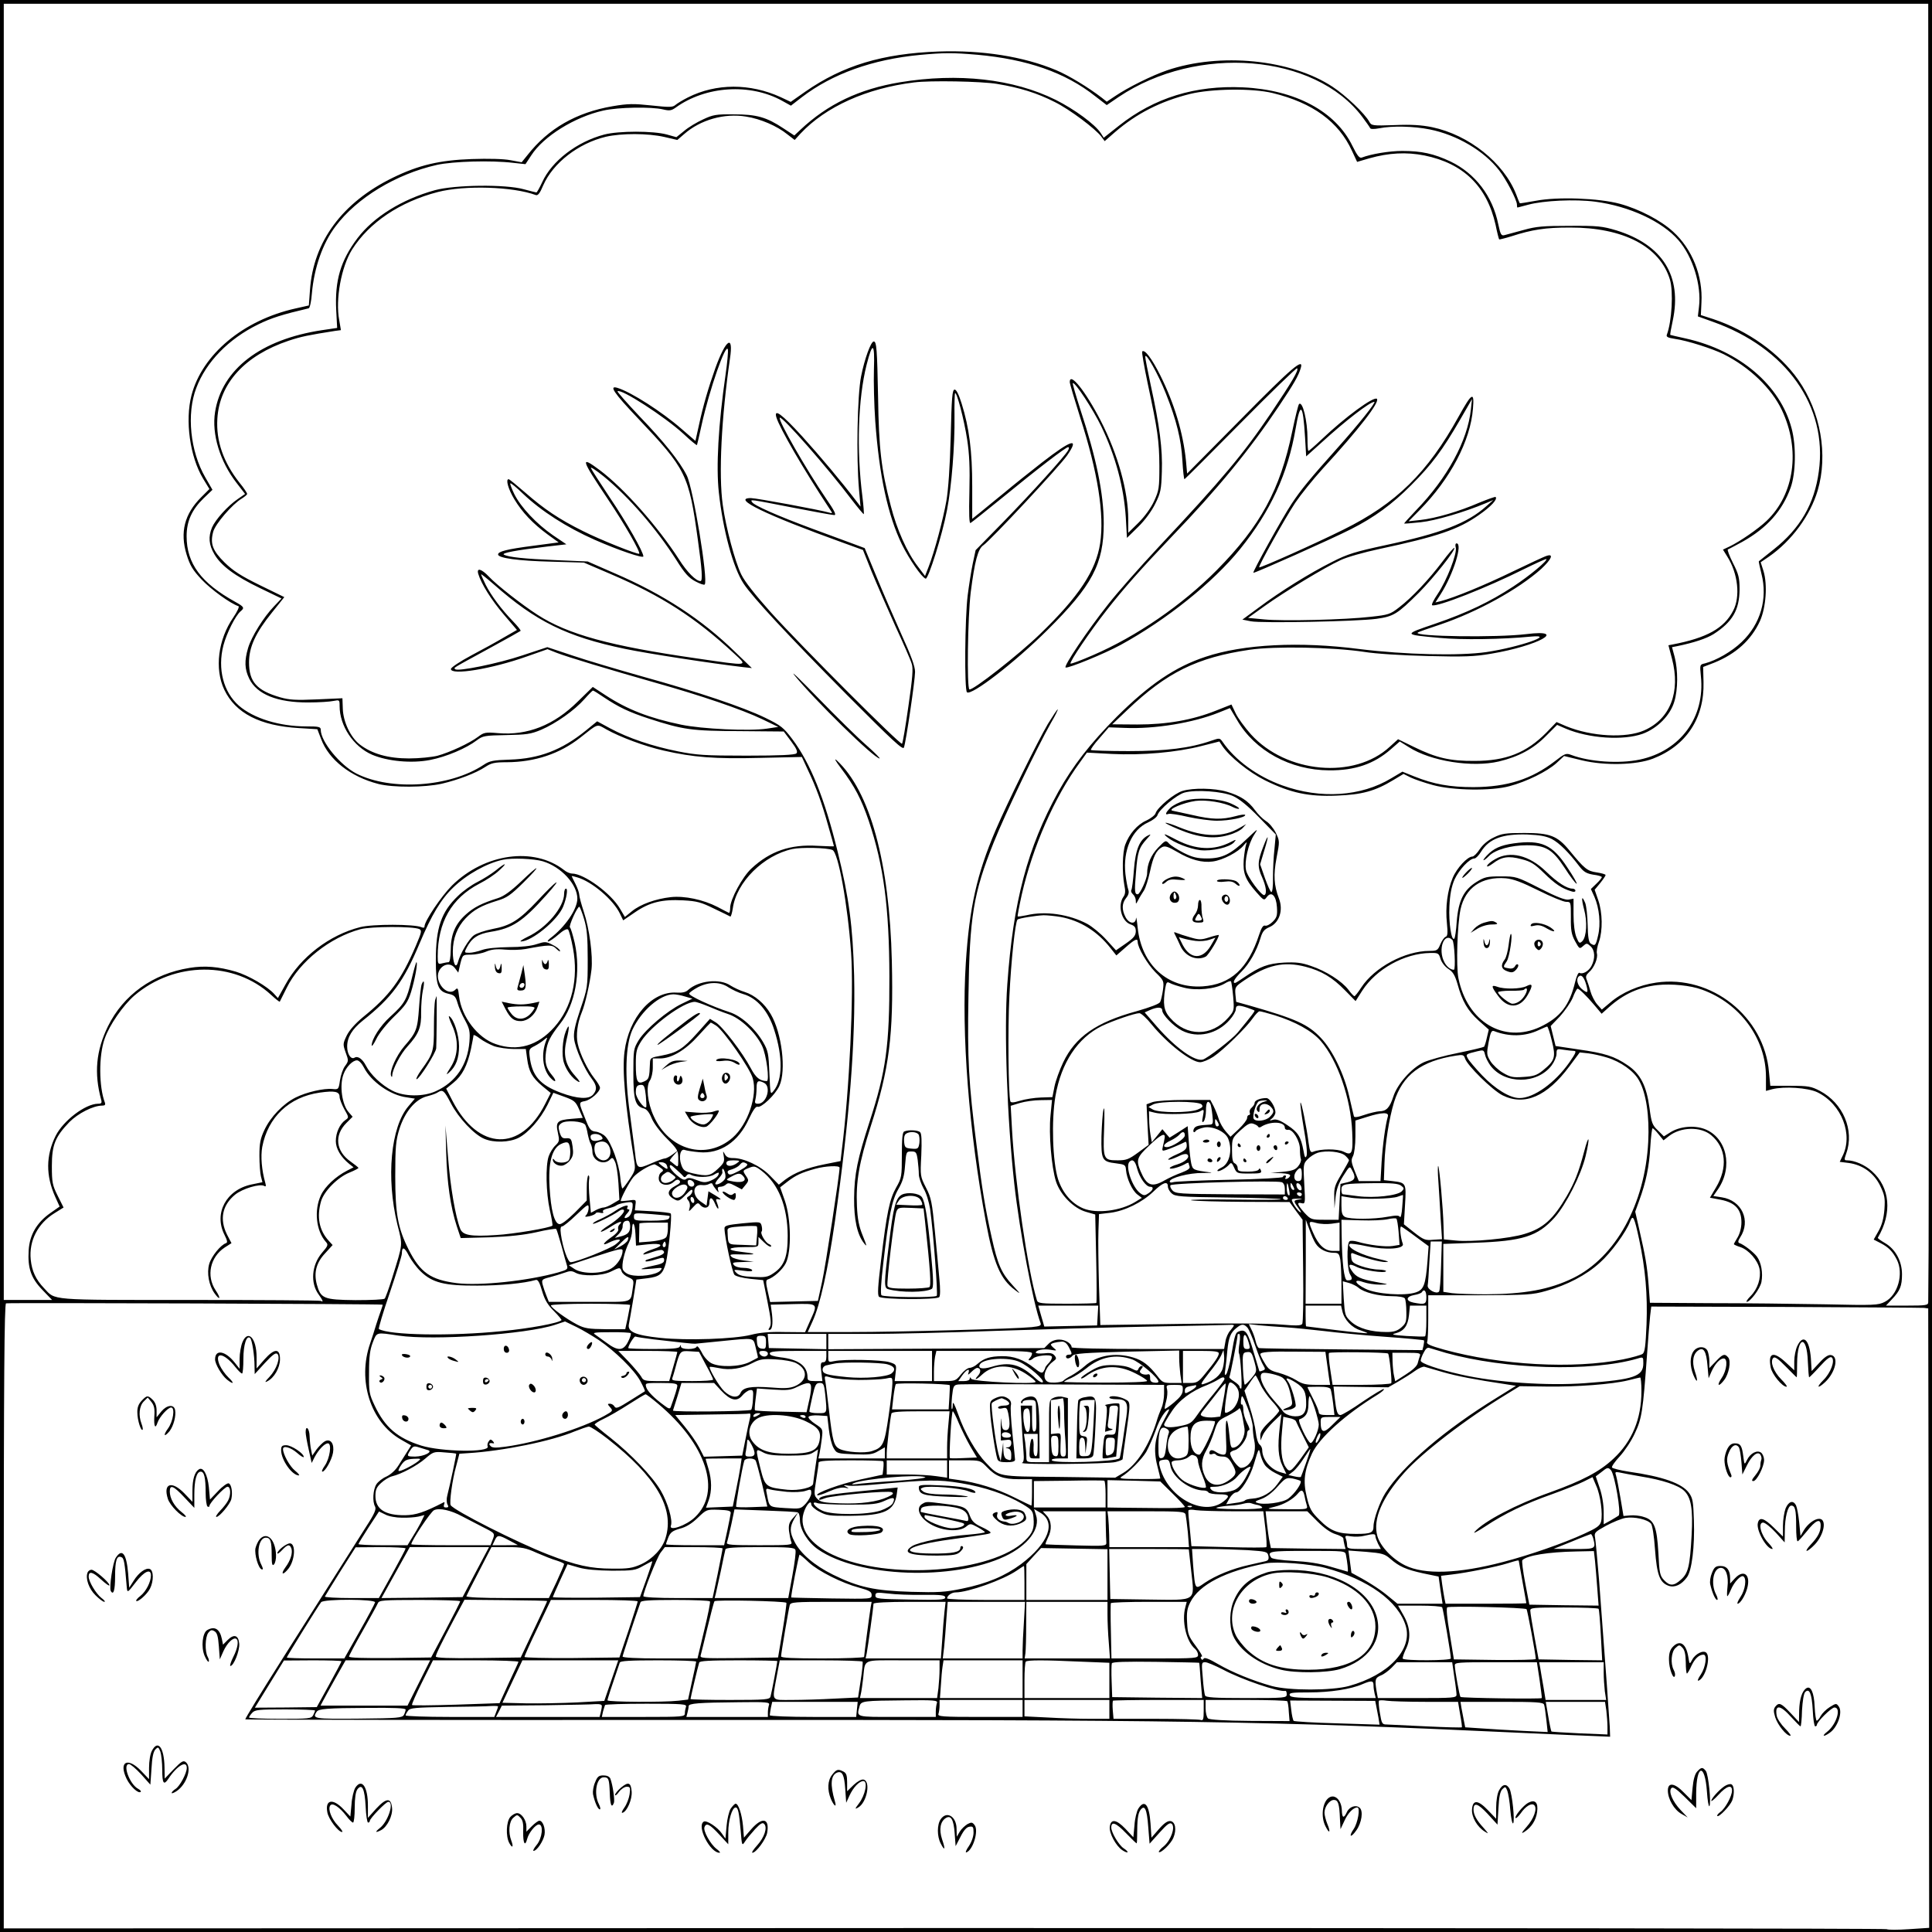 <?xml version="1.0" standalone="no"?>
<!DOCTYPE svg PUBLIC "-//W3C//DTD SVG 20010904//EN"
 "http://www.w3.org/TR/2001/REC-SVG-20010904/DTD/svg10.dtd">
<svg version="1.0" xmlns="http://www.w3.org/2000/svg"
 width="1024pt" height="1024pt" viewBox="0 0 1024 1024"
 preserveAspectRatio="xMidYMid meet">

<g transform="translate(0,1024) scale(0.1,-0.1)"
fill="#000000" stroke="none">
<path d="M0 5120 l0 -5120 5120 0 5120 0 0 5120 0 5120 -5120 0 -5120 0 0
-5120z m10222 1928 c1 -1745 1 -3290 0 -3433 -1 -143 -2 -268 -2 -277 0 -16
-12 -18 -112 -18 l-112 0 31 33 c44 46 54 71 54 133 0 70 -35 134 -91 166 -22
13 -39 25 -37 28 77 131 65 266 -31 352 -37 34 -93 58 -133 58 -15 0 -15 4 -3
38 43 122 -17 265 -140 330 -46 24 -61 27 -157 27 l-106 0 -7 72 c-24 294
-305 518 -598 475 -91 -13 -183 -53 -245 -107 l-43 -36 -25 28 c-13 15 -29 46
-35 68 -6 22 -15 50 -20 62 -7 16 -4 25 12 40 27 23 48 74 42 99 -3 10 2 39
11 63 20 58 19 154 -4 220 l-19 55 29 35 c16 20 29 39 29 43 0 4 -21 10 -47
14 -50 7 -65 19 -146 118 -63 76 -102 91 -237 91 -101 0 -121 -3 -163 -24 -30
-14 -58 -38 -74 -62 -14 -22 -32 -39 -39 -39 -26 0 -82 -60 -104 -112 -28 -66
-40 -156 -31 -241 5 -51 4 -68 -6 -72 -8 -2 -21 -21 -29 -40 -13 -32 -18 -35
-57 -35 -130 0 -292 -87 -362 -194 -16 -25 -33 -46 -36 -46 -4 0 -18 15 -32
34 -35 46 -120 100 -198 126 -51 18 -80 21 -144 18 -84 -5 -126 -20 -212 -79
-23 -16 -44 -29 -47 -29 -16 0 -2 24 34 60 42 42 80 109 101 178 10 34 20 46
45 57 54 22 77 89 53 152 -27 70 -30 126 -13 216 17 88 17 89 -4 133 -12 24
-35 52 -52 62 -16 10 -43 37 -59 59 -35 48 -77 76 -150 97 -64 19 -177 21
-233 4 -44 -13 -133 -87 -143 -118 -3 -11 -26 -28 -49 -39 -48 -21 -91 -71
-112 -128 -15 -43 -17 -146 -5 -213 7 -33 6 -49 -5 -64 -31 -45 -10 -128 37
-145 23 -8 29 -16 29 -38 -1 -22 -11 -35 -53 -64 l-52 -36 -52 57 c-28 31 -73
68 -100 83 -96 51 -221 70 -322 46 -24 -5 -45 -8 -47 -6 -2 1 8 54 22 117 57
250 173 515 307 698 l38 53 132 -7 c160 -8 343 8 475 42 l95 24 15 -23 c39
-58 141 -140 227 -183 136 -67 231 -87 379 -81 135 5 204 24 300 82 l55 33 38
-19 c21 -10 74 -28 118 -40 106 -29 309 -32 405 -6 91 24 200 78 249 122 l41
38 95 -23 c121 -29 288 -25 376 9 176 68 273 214 268 406 l-2 80 57 22 c117
47 198 121 244 221 32 71 41 193 19 265 l-15 47 44 30 c120 83 219 218 258
350 56 190 16 417 -103 587 -100 142 -268 261 -451 322 l-65 21 3 66 c8 142
-49 284 -150 376 -65 60 -180 120 -283 148 -112 30 -329 38 -444 16 -47 -8
-85 -15 -86 -13 -1 1 -10 22 -19 47 -65 167 -250 315 -446 356 -54 11 -110 15
-198 11 -117 -4 -123 -3 -134 17 -23 43 -125 140 -195 186 -221 146 -597 183
-878 87 -79 -27 -208 -91 -274 -136 l-45 -30 -25 20 c-71 55 -178 120 -243
147 -174 73 -393 107 -623 99 -299 -11 -507 -74 -707 -213 l-77 -54 -53 25
c-162 74 -342 74 -491 -1 -28 -14 -59 -33 -68 -41 -14 -12 -33 -12 -126 -2
-94 10 -124 10 -206 -4 -192 -33 -341 -118 -452 -260 l-30 -37 -60 11 c-36 7
-117 9 -205 6 -170 -6 -281 -32 -418 -99 -268 -131 -421 -338 -439 -595 l-6
-82 -71 -16 c-277 -62 -494 -243 -551 -460 -35 -135 -8 -326 61 -441 l34 -56
-44 -44 c-88 -88 -113 -185 -77 -303 18 -58 32 -82 80 -133 49 -52 152 -127
195 -141 6 -2 -6 -28 -27 -59 -81 -117 -101 -273 -48 -384 59 -124 189 -191
395 -203 l98 -6 20 -52 c41 -110 156 -200 303 -238 78 -20 247 -19 336 1 86
20 181 56 231 89 32 21 49 25 115 25 149 1 280 45 388 130 98 77 86 74 139 44
73 -41 205 -90 303 -112 157 -36 271 -45 510 -39 l223 5 31 -67 c45 -94 75
-177 109 -299 17 -58 30 -106 30 -107 0 -2 -39 0 -87 2 -143 9 -251 -28 -350
-120 -48 -44 -113 -164 -113 -209 0 -16 -3 -28 -7 -26 -5 2 -32 16 -60 31 -76
39 -175 60 -248 52 -80 -9 -161 -38 -206 -75 l-37 -30 -26 44 c-47 81 -191
186 -254 186 -11 0 -30 8 -43 19 -160 124 -420 88 -593 -82 -57 -57 -146 -189
-146 -217 0 -8 -6 -9 -17 -4 -38 16 -257 17 -324 0 -162 -41 -317 -159 -396
-304 l-40 -72 -19 21 c-35 40 -137 99 -204 119 -92 27 -166 33 -245 20 -195
-31 -351 -143 -433 -310 -63 -129 -74 -248 -36 -388 5 -18 2 -22 -17 -22 -67
-1 -183 -89 -224 -170 -52 -104 -53 -211 -2 -324 l23 -51 -50 -35 c-71 -50
-109 -115 -114 -196 -6 -95 12 -148 73 -211 l51 -53 -128 0 -128 0 0 3435 0
3435 5100 0 5100 0 2 -3172z m-5044 2902 c266 -24 468 -94 627 -220 l61 -47
63 43 c417 280 1040 229 1291 -105 21 -28 40 -55 42 -60 2 -6 21 -6 48 -1 70
14 183 11 268 -6 144 -29 287 -113 367 -216 38 -48 95 -158 95 -182 0 -9 1
-16 3 -16 1 0 27 7 57 15 81 22 250 30 355 16 181 -24 354 -104 441 -204 76
-87 123 -240 109 -353 l-6 -51 78 -28 c391 -138 611 -448 563 -794 -23 -172
-99 -302 -239 -413 -42 -33 -77 -61 -79 -63 -1 -1 5 -31 14 -66 34 -133 -5
-267 -105 -362 -53 -51 -134 -97 -194 -113 -28 -6 -28 -7 -22 -68 23 -217
-108 -396 -324 -442 -109 -23 -267 -12 -364 25 -26 10 -34 7 -85 -33 -125 -96
-252 -137 -432 -138 -125 0 -210 15 -315 57 l-62 25 -59 -35 c-160 -97 -375
-111 -577 -38 -132 47 -251 134 -317 231 -15 21 -16 21 -60 6 -112 -39 -239
-55 -439 -55 -106 0 -196 3 -199 6 -3 2 17 31 45 62 l50 58 84 -3 c159 -7 363
27 498 81 l60 24 38 -64 c94 -162 282 -265 488 -266 137 -1 238 34 327 112
l47 41 48 -30 c117 -75 336 -109 477 -76 105 25 183 67 250 135 l59 59 46 -20
c123 -52 305 -64 408 -27 78 29 146 98 167 170 20 65 20 167 2 237 l-14 52 26
5 c92 19 157 41 194 64 101 65 137 128 138 237 0 62 -5 81 -35 140 -19 38 -31
70 -27 72 4 1 39 20 78 41 130 73 211 164 255 287 27 76 30 220 5 313 -60 229
-275 413 -561 477 -44 10 -81 18 -82 19 -2 1 4 35 13 76 50 236 -54 402 -299
478 -74 22 -99 25 -247 24 -139 0 -178 -3 -245 -22 -44 -12 -89 -24 -100 -27
-18 -5 -22 2 -34 58 -30 149 -122 269 -253 332 -89 42 -155 56 -256 56 -68 0
-164 -16 -214 -35 -12 -5 -24 9 -50 62 -89 183 -303 297 -579 310 -254 12
-471 -55 -658 -203 l-81 -64 -16 25 c-30 46 -139 126 -239 176 -224 111 -516
144 -825 93 -216 -36 -382 -115 -528 -252 l-32 -30 -58 38 c-89 59 -141 74
-262 74 -95 1 -111 -2 -164 -27 -33 -15 -78 -42 -100 -61 l-41 -33 -50 14
c-72 20 -255 20 -332 0 -145 -38 -278 -140 -329 -252 -14 -30 -28 -55 -31 -55
-3 0 -33 8 -67 17 -96 27 -364 24 -471 -5 -174 -48 -325 -142 -410 -254 -90
-119 -121 -225 -113 -382 l5 -94 -81 -12 c-324 -49 -530 -207 -566 -433 -19
-118 26 -264 115 -378 l44 -57 -39 -27 c-54 -37 -118 -109 -136 -150 -21 -50
-17 -93 12 -142 35 -61 109 -116 242 -180 l114 -55 -40 -42 c-55 -57 -119
-160 -137 -220 -20 -68 -19 -112 6 -163 40 -83 149 -127 314 -126 56 0 115 4
133 8 31 6 32 6 32 -27 0 -105 73 -215 172 -258 83 -35 209 -47 307 -28 87 17
193 62 249 105 31 23 41 25 155 27 107 2 130 5 185 28 79 34 177 103 230 163
22 25 42 45 45 45 3 0 29 -16 58 -36 78 -52 132 -78 239 -113 182 -59 225 -65
480 -66 l234 -2 39 -52 c30 -40 36 -56 28 -64 -8 -8 -87 -12 -264 -12 -223 0
-265 3 -365 23 -135 27 -262 70 -357 121 l-70 38 -60 -49 c-127 -103 -246
-149 -402 -154 -89 -3 -107 -6 -140 -28 -178 -118 -490 -139 -674 -46 -87 45
-189 170 -189 232 0 16 -10 18 -77 18 -143 0 -280 43 -357 110 -82 72 -114
195 -82 319 17 65 64 158 91 181 22 18 19 24 -28 50 -181 100 -258 203 -258
348 0 79 27 140 91 202 l46 44 -38 66 c-80 138 -100 337 -48 473 52 139 172
261 327 337 71 35 129 53 269 86 6 1 14 37 17 79 12 136 57 265 125 355 113
151 320 277 537 326 86 19 288 25 405 11 l65 -7 31 47 c65 101 230 203 381
237 80 18 255 21 318 6 33 -8 44 -6 65 9 160 116 397 131 567 36 l45 -25 58
45 c162 124 374 200 625 224 129 12 176 12 303 1z m108 -155 c117 -19 211 -48
305 -96 77 -38 215 -141 247 -184 l17 -23 55 48 c115 99 241 163 397 202 114
28 331 31 438 5 213 -52 350 -152 421 -307 l27 -58 65 19 c103 29 196 34 292
15 207 -42 331 -164 377 -368 8 -40 17 -75 19 -77 1 -1 31 6 66 17 108 35 179
46 308 46 283 1 478 -100 531 -276 19 -64 10 -221 -16 -291 -5 -12 3 -17 42
-23 65 -9 197 -51 258 -81 138 -69 254 -181 309 -296 100 -211 67 -447 -81
-588 -44 -42 -141 -109 -195 -135 l-36 -17 23 -37 c57 -90 70 -213 31 -287
-48 -93 -139 -144 -322 -179 l-21 -4 19 -72 c46 -175 -9 -318 -147 -379 -97
-43 -280 -33 -414 22 l-51 22 -54 -56 c-106 -107 -214 -150 -381 -150 -130 -1
-203 16 -323 75 l-82 40 -44 -40 c-188 -174 -549 -141 -736 66 -32 36 -69 86
-81 112 l-22 46 -81 -32 c-125 -50 -260 -74 -418 -74 l-133 1 80 76 c209 199
369 278 647 319 136 20 440 14 608 -11 60 -10 204 -19 337 -22 191 -5 249 -3
335 12 251 42 413 132 187 104 -156 -19 -597 -13 -575 8 2 3 56 22 120 43 197
67 413 186 534 294 55 51 69 83 30 70 -12 -3 -94 -42 -182 -84 -148 -72 -309
-138 -379 -156 l-29 -7 28 44 c68 107 118 269 84 269 -6 0 -8 -10 -4 -23 7
-32 -47 -172 -96 -245 -21 -31 -35 -58 -29 -60 27 -10 291 94 483 190 65 32
120 57 122 55 8 -8 -89 -89 -176 -146 -122 -80 -242 -138 -414 -197 -170 -58
-170 -57 25 -75 115 -11 331 -8 484 7 137 13 -63 -56 -236 -82 -146 -21 -432
-14 -674 16 -316 41 -614 26 -815 -41 -161 -53 -298 -146 -471 -318 -141 -142
-233 -260 -310 -398 -163 -296 -239 -581 -270 -1019 -18 -247 -1 -716 37
-1059 28 -251 101 -639 139 -737 5 -14 -2 -17 -47 -22 -88 -9 -706 -26 -955
-26 l-232 0 25 55 c41 89 82 274 119 530 78 549 110 958 102 1305 -7 261 -27
412 -87 655 -70 285 -144 469 -241 598 -46 61 -60 72 -144 113 -116 56 -352
136 -652 219 -128 36 -293 85 -367 110 l-135 45 -133 -44 c-128 -43 -341 -86
-355 -73 -8 9 -24 -1 172 106 94 51 172 95 174 97 3 3 -16 26 -41 52 -60 62
-114 134 -144 193 -13 27 -24 51 -24 55 0 3 30 -21 68 -54 222 -196 387 -277
694 -341 120 -25 457 -77 628 -97 l45 -5 -87 84 c-178 174 -380 306 -639 418
l-144 63 -165 7 c-171 7 -255 16 -279 29 -16 9 66 24 227 43 l104 12 -71 48
c-87 60 -170 148 -205 218 -14 29 -24 55 -21 57 3 3 33 -22 67 -55 97 -92 231
-178 380 -244 125 -55 258 -100 258 -88 0 24 -88 179 -178 312 -52 78 -97 148
-100 156 -3 9 28 -12 69 -45 133 -109 279 -278 383 -441 45 -72 67 -96 101
-114 24 -13 47 -21 50 -17 20 20 -61 511 -95 578 -37 74 -120 178 -250 313
-67 71 -120 131 -117 133 16 17 250 -134 350 -226 37 -35 69 -61 71 -59 1 2
13 51 25 108 41 186 130 441 139 398 2 -10 -3 -69 -12 -130 -39 -270 -51 -491
-36 -627 22 -201 76 -400 131 -483 48 -73 234 -273 548 -590 244 -245 297
-294 302 -279 11 30 59 357 59 401 0 29 -21 86 -72 198 -39 87 -99 225 -133
308 l-62 150 -59 22 c-32 12 -132 49 -222 82 -180 67 -306 122 -316 140 -10
15 -16 16 214 -29 113 -22 213 -40 222 -40 12 0 1 23 -44 88 -105 154 -256
417 -245 428 11 11 255 -267 380 -433 34 -44 64 -80 65 -78 2 2 -1 43 -7 92
-32 250 -23 520 22 699 32 126 44 119 39 -24 -2 -65 1 -188 7 -274 21 -290 67
-500 141 -653 39 -79 105 -175 126 -182 14 -5 89 234 113 362 25 127 42 346
40 498 -1 65 1 120 3 123 9 8 48 -140 64 -245 12 -78 15 -149 12 -277 -3 -120
-1 -171 6 -166 6 3 81 63 166 132 189 155 339 270 351 270 6 0 6 -7 0 -17 -17
-31 -191 -223 -343 -379 l-147 -150 -15 -70 c-8 -38 -20 -114 -27 -169 -15
-121 -18 -500 -4 -514 22 -21 253 157 426 329 238 236 299 351 299 565 0 157
-38 344 -124 605 -24 74 -42 137 -40 139 10 10 107 -138 151 -229 76 -158 120
-324 130 -483 l6 -108 59 58 c36 35 72 84 91 123 29 58 32 75 35 171 4 117
-11 240 -59 458 -16 74 -29 142 -29 150 1 29 69 -93 109 -194 57 -143 82 -246
88 -357 3 -54 8 -98 11 -98 2 0 136 134 297 297 162 164 297 295 300 291 10
-9 -27 -71 -139 -238 -146 -216 -256 -348 -594 -708 -100 -107 -220 -243 -267
-303 -112 -141 -240 -332 -227 -337 15 -5 208 74 292 120 243 133 491 332 633
508 161 200 253 399 294 638 25 146 39 134 50 -45 l6 -102 80 72 c129 118 258
217 281 217 12 0 -84 -120 -194 -243 -150 -168 -195 -223 -244 -297 -48 -72
-208 -361 -203 -366 4 -4 417 180 517 231 123 62 220 133 320 234 109 109 166
186 258 345 l64 111 -6 -55 c-17 -165 -125 -364 -290 -534 -36 -38 -65 -70
-64 -71 2 -1 41 2 88 7 78 8 233 54 345 101 l40 17 -36 -32 c-101 -91 -239
-144 -538 -208 -157 -34 -198 -46 -280 -88 -118 -59 -274 -156 -389 -242 l-87
-64 45 -9 c58 -11 561 -1 665 13 92 13 110 24 226 139 77 78 196 227 187 237
-3 2 -31 -30 -63 -73 -72 -95 -161 -190 -229 -242 -47 -37 -58 -40 -149 -50
-137 -16 -466 -24 -567 -14 l-85 8 88 63 c106 76 319 205 402 243 33 16 125
42 205 59 309 66 418 103 528 180 65 45 101 84 89 96 -2 2 -42 -12 -88 -31
-106 -46 -229 -82 -310 -91 l-63 -7 58 59 c163 165 270 368 283 538 8 93 -5
86 -76 -42 -165 -298 -331 -461 -612 -600 -151 -75 -440 -204 -445 -199 -6 5
138 262 191 342 30 44 95 125 145 180 194 211 304 354 288 371 -16 15 -168
-96 -293 -215 -36 -34 -67 -61 -70 -61 -3 0 -5 29 -5 65 0 95 -26 202 -45 183
-4 -4 -20 -69 -36 -145 -64 -309 -168 -500 -399 -734 -183 -185 -426 -352
-658 -452 -62 -27 -115 -47 -118 -44 -7 7 103 170 191 282 90 115 183 220 345
390 246 256 413 460 567 690 82 122 105 163 117 203 19 60 -46 5 -315 -268
l-287 -290 -6 67 c-15 149 -62 305 -136 453 -45 90 -83 140 -96 127 -3 -3 10
-79 29 -169 53 -248 61 -302 62 -438 0 -117 -2 -129 -28 -186 -17 -37 -50 -82
-83 -115 l-54 -53 0 71 c0 149 -55 346 -146 523 -80 156 -164 261 -164 205 0
-8 25 -92 55 -187 94 -291 129 -516 106 -668 -22 -145 -113 -282 -318 -480
-112 -109 -360 -303 -375 -294 -14 9 -9 381 7 514 21 164 38 231 67 250 37 25
405 419 444 476 67 97 26 86 -134 -38 -64 -50 -153 -121 -197 -158 -44 -36
-101 -82 -126 -103 l-46 -37 0 173 c0 186 -16 310 -56 438 -15 48 -28 74 -37
74 -13 0 -16 -41 -21 -250 -4 -155 -13 -284 -23 -340 -17 -97 -63 -270 -94
-349 l-19 -49 -37 49 c-58 75 -113 198 -145 324 -50 191 -63 302 -67 575 -5
256 -8 295 -23 295 -15 0 -49 -93 -67 -185 -20 -99 -26 -430 -11 -600 l8 -90
-23 30 c-76 100 -190 236 -287 343 -108 118 -150 149 -136 100 18 -59 144
-276 280 -482 19 -28 19 -29 0 -23 -47 14 -387 77 -415 77 -105 0 78 -89 489
-237 l105 -38 46 -115 c26 -63 82 -191 124 -285 43 -93 83 -184 88 -202 9 -24
5 -74 -17 -225 -15 -106 -30 -196 -34 -200 -8 -9 -527 510 -696 697 -81 91
-137 161 -156 200 -33 67 -82 250 -98 368 -23 162 -7 466 38 776 20 131 -21
105 -77 -49 -37 -104 -65 -199 -88 -306 l-18 -81 -74 64 c-103 90 -267 195
-339 217 -48 15 -20 -26 108 -161 256 -270 270 -297 318 -645 22 -156 26 -218
14 -218 -24 0 -71 47 -114 115 -112 174 -292 377 -420 473 -106 79 -101 61 43
-154 88 -131 174 -281 166 -289 -6 -6 -205 73 -298 120 -127 63 -208 118 -306
204 -45 39 -84 71 -88 71 -17 0 -2 -53 30 -106 42 -70 98 -129 177 -187 l58
-42 -136 -18 c-139 -18 -185 -30 -185 -46 0 -19 108 -34 280 -38 l175 -5 140
-60 c269 -115 449 -230 656 -422 73 -68 85 -67 -197 -26 -460 66 -684 127
-846 232 -82 53 -214 156 -257 202 -40 42 -66 48 -56 14 16 -53 70 -139 135
-215 l70 -82 -68 -39 c-37 -22 -115 -65 -174 -96 -60 -32 -108 -64 -108 -72 0
-35 215 0 401 66 l111 39 48 -19 c56 -22 279 -89 525 -159 236 -66 459 -142
565 -193 l85 -41 -60 -9 c-92 -14 -345 -2 -455 21 -168 35 -284 80 -399 155
l-69 45 -79 -77 c-127 -126 -267 -181 -422 -168 -69 6 -76 4 -108 -20 -44 -33
-149 -82 -215 -100 -29 -7 -97 -14 -150 -14 -110 0 -196 24 -261 74 -49 38
-88 120 -90 190 l-2 55 -135 -6 c-111 -5 -146 -3 -195 11 -124 36 -165 82
-165 185 0 81 34 156 123 266 l64 80 -129 63 c-100 49 -142 76 -187 120 -64
63 -78 100 -61 163 11 42 102 147 151 176 16 10 29 21 29 25 0 5 -18 32 -41
60 -85 108 -124 220 -117 338 11 188 146 336 378 414 66 22 106 30 246 52 l31
4 -9 53 c-21 110 11 283 68 374 91 144 254 253 454 305 143 37 399 29 520 -16
11 -4 22 10 39 51 52 119 186 223 332 258 83 19 222 19 310 -1 l69 -16 36 31
c86 76 214 112 328 93 77 -12 165 -50 219 -94 l39 -30 31 34 c133 142 350 240
602 271 83 11 358 6 441 -8z m1249 -3774 c33 -15 78 -51 138 -113 l89 -91 -7
-76 c-5 -42 -8 -111 -8 -154 1 -45 -3 -77 -9 -75 -5 2 -20 36 -34 75 l-25 72
20 67 c28 90 26 103 -4 25 -30 -77 -31 -106 -5 -162 20 -46 26 -84 12 -93 -13
-8 -92 97 -98 133 -9 46 12 138 43 186 24 37 22 36 -38 -21 -86 -82 -131 -104
-212 -104 -51 0 -76 6 -124 30 -33 17 -68 39 -77 49 -17 19 -19 18 -57 -21
-38 -39 -59 -88 -59 -137 0 -28 -38 -111 -50 -111 -16 0 -18 15 -9 117 8 108
16 131 58 177 23 25 23 27 4 17 -43 -22 -65 -75 -73 -181 -4 -54 -10 -103 -14
-108 -3 -5 1 -15 9 -22 8 -7 15 -22 15 -34 0 -20 1 -19 13 4 7 14 21 36 30 50
9 14 23 59 32 100 17 80 33 113 64 130 16 8 31 3 78 -24 72 -43 135 -60 191
-52 53 7 136 50 164 86 16 19 19 20 13 5 -4 -11 -10 -48 -13 -81 -5 -72 8
-106 68 -174 38 -43 40 -44 54 -25 25 34 50 8 54 -53 3 -45 -1 -56 -23 -78
-14 -14 -32 -23 -40 -20 -10 3 -19 -11 -31 -47 -59 -181 -151 -265 -300 -275
-185 -12 -323 113 -344 310 -4 40 -8 63 -9 51 -2 -34 -37 -30 -56 7 -20 39
-19 73 4 101 13 16 16 30 11 44 -4 11 -11 48 -15 82 -14 126 34 236 120 274
24 11 47 28 50 39 10 31 101 107 142 119 61 17 201 7 258 -18z m1690 -228 c40
-21 90 -71 147 -146 22 -28 37 -37 73 -43 25 -3 45 -9 45 -13 0 -4 -13 -20
-29 -35 l-29 -28 19 -42 c26 -60 34 -144 19 -205 -12 -53 -16 -57 -39 -42 -10
7 -15 34 -16 98 -1 48 -7 101 -13 117 -19 45 -22 27 -6 -34 18 -65 13 -145 -9
-168 -15 -14 -18 -13 -32 21 -9 23 -15 68 -15 120 l0 84 -26 -5 c-18 -3 -61
13 -151 59 -124 63 -127 64 -208 64 -73 0 -87 -3 -130 -30 -67 -42 -95 -98
-104 -209 -3 -47 -9 -88 -13 -91 -15 -15 -30 84 -26 170 3 65 11 105 27 143
24 52 79 112 106 112 7 0 23 16 35 36 43 69 114 95 245 91 68 -3 100 -9 130
-24z m-3813 -58 c31 -12 81 -289 99 -545 15 -223 -9 -726 -49 -1044 l-7 -60
-85 -17 c-94 -19 -158 -44 -209 -82 l-33 -26 -47 48 c-50 52 -140 94 -197 93
-23 0 -35 6 -43 22 -10 18 -10 17 -5 -12 5 -29 1 -37 -31 -67 -40 -38 -57 -41
-133 -24 -42 10 -51 16 -61 45 -15 42 -5 88 18 79 8 -3 43 -9 77 -12 111 -10
207 54 263 176 22 47 37 68 46 65 19 -8 95 64 116 111 37 81 13 280 -46 380
-33 57 -86 101 -137 117 -24 7 -58 23 -77 35 -57 38 -168 26 -224 -24 -12 -12
-32 -16 -62 -14 -130 8 -252 -131 -275 -313 -13 -100 3 -276 50 -569 9 -56 8
-60 -23 -107 -18 -27 -35 -49 -38 -49 -3 -1 -9 27 -12 62 -7 71 -47 180 -78
213 -12 13 -35 24 -51 26 -26 3 -33 10 -53 61 -39 96 -39 94 -5 101 31 6 80
49 80 71 0 7 -13 29 -30 50 -36 46 -76 128 -88 183 -10 44 -2 109 21 165 18
42 43 153 52 228 8 74 -11 217 -41 307 -13 40 -24 80 -24 90 0 10 -9 35 -20
57 -11 22 -20 40 -20 41 0 2 13 -1 29 -6 78 -22 192 -119 227 -193 l17 -35 63
43 c77 53 143 69 255 63 73 -4 95 -10 164 -44 44 -21 83 -40 86 -42 3 -1 9 18
13 44 19 138 163 281 316 314 47 10 183 7 212 -5z m-1535 -60 c97 -29 183
-122 183 -198 0 -56 -65 -151 -145 -211 -11 -9 -15 -16 -9 -16 6 0 30 16 53
36 27 24 46 33 52 27 5 -5 17 -50 26 -99 30 -163 -6 -314 -99 -418 -88 -99
-195 -130 -310 -90 -96 32 -182 145 -195 254 -5 43 -7 47 -20 34 -28 -28 -77
3 -90 55 -15 60 53 106 88 60 l18 -24 11 48 c12 47 13 47 55 47 23 0 60 7 81
16 28 12 56 15 99 11 33 -3 83 -2 110 3 128 24 141 24 165 0 12 -12 21 -16 18
-9 -2 8 -20 22 -41 32 -33 17 -39 17 -82 3 -29 -10 -83 -16 -148 -16 -63 -1
-117 -6 -142 -15 -22 -8 -52 -15 -68 -15 -27 0 -27 1 -13 28 26 50 59 72 126
83 115 18 170 54 296 195 93 104 57 82 -46 -29 -98 -104 -143 -133 -240 -151
-40 -8 -85 -23 -99 -34 -26 -19 -72 -96 -84 -142 -11 -39 -27 -5 -27 56 0 70
24 131 68 177 43 45 83 67 167 93 51 15 72 30 139 96 99 98 89 103 -13 5 -53
-50 -90 -77 -121 -87 -86 -27 -129 -49 -171 -87 -56 -50 -80 -106 -80 -188 -1
-42 -5 -65 -12 -65 -7 0 -22 -3 -34 -6 -21 -6 -23 -3 -23 37 0 181 73 308 220
385 36 18 83 49 104 69 50 45 38 46 -17 1 -23 -18 -67 -46 -97 -61 -30 -15
-77 -48 -103 -74 -88 -84 -117 -168 -117 -339 0 -135 11 -166 66 -179 32 -7
39 -14 49 -49 6 -22 24 -64 40 -92 24 -45 27 -59 23 -114 -10 -122 -72 -213
-177 -261 -66 -31 -170 -30 -231 2 -57 29 -116 85 -140 132 -19 37 -44 54 -61
43 -19 -11 -39 19 -39 59 0 49 26 92 82 137 155 123 217 207 302 410 63 150
114 235 178 296 71 69 180 130 263 147 47 11 165 6 212 -8z m5278 -155 c66
-33 132 -60 146 -60 25 0 25 0 25 -82 -1 -68 3 -91 22 -126 23 -42 24 -43 43
-26 18 16 20 16 39 -1 24 -22 26 -65 5 -105 -15 -28 -47 -46 -64 -36 -5 3 -15
-18 -22 -47 -30 -126 -79 -189 -186 -240 -192 -89 -386 26 -433 258 -13 64 -6
283 11 365 25 115 112 175 239 165 42 -4 84 -20 175 -65z m-5059 -152 c15 -50
19 -95 19 -213 0 -147 -1 -152 -39 -264 -29 -86 -37 -125 -33 -157 5 -48 55
-162 93 -211 28 -37 30 -59 7 -85 -23 -26 -84 -22 -170 10 -112 42 -154 91
-166 195 -4 34 -2 39 27 53 17 9 40 24 50 33 18 15 19 15 11 -4 -28 -70 -19
-152 21 -196 29 -32 38 -21 10 12 -32 38 -40 68 -32 125 7 51 21 79 74 147 81
101 112 275 78 430 -10 42 -21 79 -25 81 -9 6 41 115 50 110 3 -2 15 -32 25
-66z m2525 12 c104 -19 195 -76 265 -165 l31 -39 48 42 c50 44 65 51 65 30 0
-31 51 -117 93 -160 46 -45 47 -47 41 -95 -4 -26 -10 -55 -15 -64 -5 -10 -53
-28 -126 -49 -212 -58 -323 -135 -388 -271 -19 -40 -40 -98 -46 -128 l-11 -56
-61 -2 c-34 -1 -84 -9 -110 -17 -36 -11 -49 -11 -52 -3 -10 35 -14 379 -5 557
9 187 31 394 43 406 7 7 94 21 138 23 20 0 61 -4 90 -9z m-3399 -64 c15 -7 13
-16 -18 -89 -78 -182 -139 -264 -280 -378 -41 -34 -72 -69 -86 -97 -21 -44
-21 -47 -6 -90 16 -43 16 -46 -3 -72 -11 -14 -23 -49 -27 -76 -7 -48 -8 -49
-39 -46 -47 5 -140 -17 -196 -45 -66 -33 -133 -103 -165 -171 -22 -46 -27 -72
-27 -137 0 -44 4 -94 8 -110 l8 -31 -58 -12 c-134 -28 -201 -153 -143 -267 15
-30 17 -41 8 -44 -28 -9 -77 -69 -89 -110 -14 -48 -2 -114 29 -157 29 -40 34
-26 5 17 -51 77 -29 176 48 227 l36 23 -24 46 c-40 81 -25 155 43 211 39 32
133 60 155 46 9 -5 10 0 5 17 -19 68 -25 139 -16 190 30 158 143 265 305 288
79 11 105 6 105 -23 0 -11 12 -41 25 -65 25 -44 25 -44 5 -58 -29 -21 -50 -66
-50 -111 0 -40 26 -84 70 -120 l24 -19 -35 -18 c-60 -31 -116 -83 -138 -130
-37 -79 -26 -188 26 -247 14 -15 12 -21 -21 -59 -54 -64 -62 -159 -17 -220 22
-30 27 -44 12 -34 -5 3 -318 5 -696 5 -753 0 -710 -3 -771 62 -44 46 -65 91
-71 152 -10 99 37 191 126 246 l48 30 -31 62 c-28 56 -31 71 -31 158 0 111 17
154 93 233 46 46 126 87 173 87 15 0 19 4 15 16 -32 84 -33 250 -1 339 25 72
98 177 158 229 213 181 529 183 724 3 24 -22 44 -38 46 -36 1 2 18 36 37 74
69 139 228 266 390 310 57 15 277 16 312 1z m5476 -58 c11 -11 18 -158 8 -158
-18 0 -39 17 -51 41 -35 68 -1 161 43 117z m-63 -100 c6 -19 23 -41 41 -53 25
-16 35 -33 49 -80 25 -92 55 -143 113 -195 l53 -47 -10 -42 c-5 -24 -12 -45
-15 -49 -4 -3 -66 -18 -139 -33 -72 -14 -153 -37 -180 -49 -65 -30 -141 -116
-162 -182 -19 -59 -37 -78 -74 -78 -14 -1 -50 -9 -79 -19 -37 -13 -55 -15 -56
-7 -2 6 -13 54 -25 106 -27 118 -88 244 -150 309 -68 72 -133 101 -377 171
l-72 20 -4 40 c-3 38 -1 41 47 74 122 82 208 102 325 72 84 -22 142 -56 210
-126 l55 -56 35 55 c74 115 224 198 360 200 43 1 46 -1 55 -31z m772 -136 c13
-46 9 -50 -24 -23 -22 19 -30 51 -16 65 14 13 28 -1 40 -42z m-2131 -17 c66
-17 166 -7 215 22 16 10 30 15 33 12 3 -2 8 -38 12 -80 6 -75 6 -76 -26 -113
-89 -101 -221 -101 -308 -1 -34 38 -39 74 -26 157 6 32 9 36 24 28 10 -6 44
-17 76 -25z m-2415 2 c19 -12 54 -29 79 -36 73 -21 133 -91 164 -191 46 -143
44 -263 -3 -321 -18 -23 -18 -22 -23 92 -4 105 -7 120 -33 165 -44 75 -116
139 -177 159 -96 31 -219 88 -215 99 1 6 23 21 47 34 58 29 117 29 161 -1z
m5159 -12 c202 -72 340 -260 340 -462 l0 -75 33 9 c64 16 188 8 239 -16 129
-62 193 -226 132 -342 l-13 -27 48 -6 c73 -10 133 -53 166 -120 24 -50 27 -65
23 -125 -4 -49 -13 -83 -31 -115 l-26 -46 37 -19 c42 -22 63 -43 86 -88 37
-74 5 -188 -64 -223 -35 -18 -55 -19 -321 -13 -156 3 -428 6 -604 6 l-320 2
-7 95 c-8 101 -17 152 -50 296 l-21 92 21 58 c36 98 53 180 59 285 3 54 9 99
12 99 3 0 18 -14 32 -32 l26 -32 28 22 c63 50 170 52 225 5 79 -66 88 -172 25
-277 l-32 -54 58 -11 c76 -15 109 -51 109 -119 0 -29 -8 -59 -20 -80 -11 -18
-20 -34 -20 -36 0 -3 16 -10 35 -16 44 -15 92 -70 101 -116 9 -48 -10 -106
-47 -143 -17 -17 -26 -31 -21 -31 19 0 71 70 78 105 9 48 -1 104 -24 135 -18
24 -71 65 -94 72 -7 3 -6 12 5 29 59 89 9 197 -97 213 l-45 7 25 36 c81 119
46 274 -71 319 -56 21 -131 14 -181 -17 l-35 -22 -32 32 c-29 27 -34 40 -44
117 -16 119 -48 182 -116 228 -70 48 -121 64 -262 84 l-120 18 -13 53 -13 53
49 51 c26 29 57 73 68 99 10 27 22 48 25 48 9 0 49 -39 91 -89 l37 -44 38 34
c78 70 159 107 258 118 74 8 176 -2 235 -24z m-5388 -37 l38 -11 -58 -28 c-76
-37 -189 -133 -226 -191 -28 -46 -29 -52 -29 -177 0 -140 10 -175 56 -186 15
-4 29 -22 41 -52 11 -27 45 -72 80 -107 57 -57 61 -64 61 -108 0 -45 0 -46
-20 -30 -11 9 -22 18 -24 19 -3 2 6 15 20 30 l24 27 -29 -22 c-16 -12 -35 -22
-42 -22 -7 0 -40 -12 -74 -27 -72 -31 -75 -29 -84 56 -4 31 -16 124 -27 206
-29 204 -24 366 13 447 47 101 146 187 217 188 13 0 41 -5 63 -12z m120 -51
c30 -13 78 -32 108 -42 64 -21 145 -97 179 -168 23 -47 41 -187 25 -187 -37 1
-58 18 -85 69 -42 80 -149 220 -185 242 l-31 19 -67 -75 c-77 -86 -107 -104
-190 -120 -57 -10 -60 -12 -61 -40 -3 -78 -5 -85 -31 -97 -36 -17 -44 0 -44
93 0 66 4 81 29 121 52 81 224 208 283 208 10 0 41 -11 70 -23z m2859 -8 c19
-7 36 -13 38 -15 3 -3 -13 -25 -89 -117 -28 -34 -161 -137 -185 -143 -43 -11
-144 62 -243 175 l-65 75 29 13 c39 17 64 16 64 -2 0 -23 59 -84 104 -107 83
-43 188 -19 254 57 18 20 32 45 32 55 0 23 13 25 61 9z m145 -40 c109 -34 197
-82 244 -136 89 -102 160 -305 167 -483 5 -114 -1 -127 -46 -104 -33 16 -121
16 -162 -1 -13 -5 -17 4 -23 47 -10 81 -38 219 -43 214 -3 -3 5 -63 17 -134
14 -76 20 -137 15 -148 -6 -15 -10 -9 -16 26 -14 75 -29 99 -85 136 -38 26
-60 34 -76 29 -21 -6 -22 -5 -5 8 9 8 17 22 17 31 0 29 -30 76 -48 76 -32 0
-62 -12 -62 -25 0 -7 -7 -18 -15 -25 -9 -7 -14 -19 -11 -27 3 -7 1 -13 -4 -13
-6 0 -10 -7 -10 -16 0 -9 -20 -35 -44 -58 l-44 -41 -25 28 c-14 16 -31 45 -37
65 -6 20 -19 52 -28 70 l-17 32 -136 0 c-76 0 -150 -5 -169 -11 l-33 -12 5
-107 6 -108 -56 -41 c-49 -36 -63 -41 -108 -41 -76 0 -78 5 -72 168 3 82 2
123 -3 102 -5 -19 -9 -83 -11 -143 -2 -126 3 -134 78 -143 46 -6 50 -8 52 -35
4 -46 32 -107 59 -129 l25 -19 -34 -21 c-78 -48 -205 -64 -276 -35 -62 26
-110 82 -134 155 -29 92 -36 310 -14 440 31 178 118 309 246 372 61 29 175 68
199 68 9 0 39 -27 66 -61 83 -101 209 -199 256 -199 14 0 45 13 70 29 54 36
175 155 209 204 14 20 30 37 36 37 7 0 43 -10 80 -21z m-2960 -55 c40 -27 180
-227 194 -280 26 -90 -26 -243 -107 -314 -138 -121 -336 -68 -418 114 -33 71
-42 158 -21 188 9 13 16 43 16 70 l0 48 38 0 c61 0 135 44 204 121 34 38 64
69 65 69 2 0 15 -7 29 -16z m4429 -80 c22 -88 17 -105 -48 -158 -31 -25 -49
-31 -102 -34 -56 -4 -70 -1 -109 22 -24 14 -54 42 -66 61 -21 34 -21 40 -10
101 10 53 15 64 29 59 80 -31 164 -29 236 5 22 10 42 19 45 19 4 1 15 -33 25
-75z m-5606 -29 c24 -8 72 -15 106 -15 l62 0 7 -52 c9 -68 27 -99 80 -144 l45
-37 -30 -59 c-129 -255 -353 -247 -490 16 l-34 66 38 31 c47 38 74 91 93 178
7 36 14 70 14 74 0 4 15 -3 33 -17 18 -14 53 -32 76 -41z m5280 -102 c75 -101
248 -101 325 0 14 19 26 46 26 62 0 26 2 27 38 21 20 -3 45 -6 55 -6 14 0 9
-12 -25 -61 -76 -108 -188 -189 -264 -189 -51 0 -128 47 -198 120 -36 38 -70
78 -76 90 -12 22 -12 23 50 38 33 8 35 7 41 -18 3 -15 16 -40 28 -57z m618 42
c73 -22 144 -72 171 -123 37 -66 55 -187 48 -324 -17 -330 -173 -612 -398
-722 -125 -61 -257 -85 -464 -86 -72 0 -152 3 -178 6 l-46 7 0 127 0 127 168
6 c253 9 332 34 422 134 60 68 140 225 164 325 25 104 18 124 -8 23 -29 -109
-50 -162 -92 -235 -72 -123 -124 -170 -223 -200 -79 -25 -283 -44 -366 -35
l-62 6 -2 72 c-2 92 -22 310 -28 317 -3 3 -3 -35 1 -85 3 -49 9 -138 12 -196
l7 -107 -47 -3 c-42 -4 -51 0 -101 39 l-54 43 6 103 c7 117 6 117 -67 126
l-45 5 3 90 c3 103 25 239 51 324 45 143 143 218 328 246 36 6 42 4 48 -15 12
-38 144 -167 198 -195 117 -58 236 -7 355 153 l55 74 46 -5 c25 -3 69 -13 98
-22z m-6588 -53 c38 -75 140 -147 226 -158 l44 -7 -34 -40 c-94 -110 -119
-379 -59 -626 29 -116 31 -96 -28 -286 -17 -55 -35 -104 -39 -108 -4 -5 -74
-8 -155 -8 -169 2 -184 8 -205 84 -16 62 -3 114 44 164 l40 44 -20 22 c-52 56
-65 128 -41 211 16 53 88 126 150 151 27 11 48 22 48 25 -1 3 -19 17 -41 33
-79 55 -89 139 -23 205 l33 33 -19 22 c-37 39 -52 144 -29 204 14 38 48 73 71
73 10 0 25 -15 37 -38z m2122 -82 c38 -21 12 -110 -33 -110 -16 0 -19 4 -14
23 3 12 6 39 6 60 0 39 8 44 41 27z m-628 -67 c3 -32 4 -59 2 -61 -11 -11 -55
50 -55 76 0 33 6 42 30 42 14 0 18 -12 23 -57z m-1033 -41 c40 -77 123 -166
177 -188 51 -22 133 -19 181 5 53 27 116 99 154 175 l31 64 58 -21 c52 -19 60
-25 78 -66 l20 -46 -59 -5 c-77 -6 -86 -17 -73 -74 9 -41 8 -47 -13 -67 -13
-12 -29 -38 -36 -58 -17 -51 -14 -192 6 -284 10 -43 16 -80 14 -83 -13 -12
-207 -45 -299 -50 -136 -9 -177 -1 -190 34 -25 65 -52 220 -64 377 l-14 170 4
-145 c4 -157 23 -288 56 -389 l21 -63 152 4 c104 4 181 12 249 27 55 13 101
20 105 17 3 -3 15 -43 28 -89 12 -45 25 -92 29 -104 6 -20 2 -23 -46 -37 -161
-45 -415 -72 -538 -57 -139 18 -193 56 -255 178 -57 113 -71 191 -71 388 0
158 3 189 22 251 29 91 84 157 145 173 24 6 50 15 58 21 27 17 34 11 70 -58z
m3178 -64 c-10 -98 5 -274 29 -350 23 -71 93 -142 159 -161 l49 -14 5 -232 c3
-128 3 -235 1 -237 -2 -2 -73 -4 -157 -4 -137 0 -153 2 -158 18 -49 160 -116
624 -132 904 l-7 127 49 15 c27 8 76 15 110 15 l60 1 -8 -82z m1133 73 c-31
-8 -50 -36 -35 -51 8 -8 10 -4 10 12 -1 29 34 36 58 13 21 -21 20 -31 -4 -55
-21 -21 -74 -27 -85 -10 -9 14 13 88 28 93 6 3 21 5 32 5 16 0 15 -1 -4 -7z
m-332 -15 c9 -11 5 -16 -21 -27 -43 -18 -204 -18 -237 0 l-24 14 24 13 c34 19
242 19 258 0z m46 4 c3 -5 8 -32 11 -60 5 -47 4 -50 -18 -51 -55 -3 -71 -7
-79 -20 -9 -16 -1 -28 9 -13 4 6 24 14 44 18 47 9 114 -23 128 -60 24 -61 6
-134 -37 -153 -14 -7 -23 -14 -20 -17 6 -7 48 16 63 35 9 11 14 8 25 -17 14
-31 15 -32 81 -32 59 0 67 2 61 17 -4 11 -8 12 -11 5 -2 -7 -25 -12 -58 -12
-46 0 -54 3 -54 19 0 10 -7 21 -15 25 -11 4 -15 22 -15 69 0 64 1 65 45 106
36 33 51 41 68 35 12 -4 24 -11 25 -15 2 -5 9 -6 15 -2 49 32 127 29 127 -4 0
-8 8 -13 17 -11 25 4 63 -58 63 -103 0 -20 2 -44 5 -52 3 -7 -3 -25 -14 -38
-15 -19 -32 -25 -83 -30 l-63 -6 53 -1 c37 -2 52 -6 50 -14 -2 -6 -10 -14 -18
-16 -7 -3 -10 0 -6 7 4 6 2 11 -3 11 -6 0 -11 -4 -11 -8 0 -5 -127 -12 -283
-15 -156 -3 -291 -9 -300 -13 -9 -3 -17 -2 -17 4 0 19 103 46 175 45 39 0 57
1 40 3 -90 12 -93 13 -101 47 -4 18 -10 69 -13 115 l-6 83 -48 -31 -48 -30
-19 22 -19 23 -28 -35 -28 -34 -7 39 c-4 22 -7 59 -7 82 l-1 43 33 -8 c53 -12
210 -7 236 7 23 13 24 13 17 -25 -6 -30 -5 -36 4 -28 6 7 12 32 12 58 0 43 9
58 23 36z m941 -67 c-13 -46 -27 -147 -33 -240 l-6 -103 -57 0 -58 0 -22 54
c-18 46 -20 58 -9 78 7 13 13 58 13 106 l0 83 61 19 c79 25 118 26 111 3z
m-896 -45 c0 -5 -4 -8 -10 -8 -5 0 -10 10 -10 23 0 18 2 19 10 7 5 -8 10 -18
10 -22z m-3358 0 c4 -7 10 -29 13 -48 4 -19 10 -43 16 -52 5 -10 9 -29 9 -42
0 -48 60 -75 93 -42 12 13 16 11 27 -12 7 -15 15 -66 18 -114 l5 -87 -34 -20
c-19 -12 -41 -21 -49 -21 -8 0 -27 -6 -42 -14 l-26 -14 -7 74 c-4 41 -5 85 -3
99 3 14 1 25 -3 25 -5 0 -9 -30 -9 -67 l0 -66 -64 -65 c-41 -40 -71 -63 -82
-60 -26 5 -44 74 -51 195 -8 129 12 205 59 229 20 10 34 12 40 6 14 -14 14
-80 1 -93 -16 -16 -63 -14 -74 2 -5 8 -9 9 -9 3 0 -19 27 -36 51 -32 12 2 31
15 41 29 16 21 18 35 13 72 -6 41 -9 45 -33 44 -21 -2 -27 4 -36 32 -8 29 -7
36 10 48 23 17 113 11 126 -9z m3178 -56 c0 -18 -68 -62 -96 -62 -25 0 -15 19
21 35 19 9 39 23 46 31 16 19 29 18 29 -4z m-3091 -6 c9 -11 6 -15 -14 -20
-30 -8 -45 -1 -45 20 0 18 44 19 59 0z m2984 -7 c-1 -8 -5 -27 -9 -43 -6 -26
-5 -28 17 -21 20 6 76 30 102 43 4 2 7 -7 7 -20 0 -18 -11 -28 -52 -46 -28
-12 -49 -25 -46 -28 4 -3 25 4 49 15 27 14 46 18 53 11 14 -14 -11 -38 -55
-52 -22 -6 -39 -15 -39 -19 0 -9 47 3 79 20 11 7 21 10 21 7 0 -2 2 -11 5 -19
4 -10 -9 -19 -42 -32 -26 -9 -67 -28 -90 -41 -68 -39 -95 -29 -128 49 -24 59
-20 73 48 137 59 57 85 69 80 39z m-2943 -48 c22 -54 -25 -95 -64 -55 -19 18
-21 70 -3 77 32 14 55 6 67 -22z m3900 -46 c11 -10 20 -21 20 -25 0 -3 -18
-36 -40 -73 -35 -58 -40 -73 -38 -124 l1 -58 6 60 c5 44 16 74 41 113 33 52
34 53 46 30 22 -39 17 -54 -23 -64 l-38 -9 -5 -95 -5 -95 -73 0 c-72 0 -74 1
-108 37 -38 43 -43 58 -15 51 19 -5 20 -1 14 101 -6 102 -5 108 17 131 13 14
38 30 54 35 46 14 123 6 146 -15z m-3224 -40 c-26 -19 -56 -19 -56 0 0 11 11
15 38 15 35 -1 36 -2 18 -15z m2121 -28 c13 -49 47 -97 69 -97 21 0 17 -17 -8
-34 -19 -13 -25 -14 -42 -2 -43 28 -84 145 -59 169 16 16 30 4 40 -36z m-2493
17 c9 -24 4 -25 -24 -4 -24 19 -24 20 -4 20 12 0 25 -7 28 -16z m424 8 c9 -6
-3 -17 -39 -37 -42 -22 -53 -25 -60 -14 -6 10 -1 16 20 21 16 5 34 15 41 23
14 17 20 18 38 7z m-462 -18 c22 -15 23 -18 8 -28 -9 -7 -14 -22 -12 -37 4
-31 51 -39 79 -13 14 13 23 14 30 7 8 -8 3 -16 -19 -27 -48 -25 -50 -51 -5
-74 18 -10 26 -7 57 25 26 27 36 33 36 21 0 -9 -8 -21 -17 -27 -14 -7 -15 -12
-4 -25 7 -8 10 -25 6 -38 -6 -22 -5 -22 19 4 21 23 26 25 36 13 21 -25 50 -19
50 10 0 34 15 31 30 -5 15 -36 25 -34 11 3 -9 22 -8 24 12 20 13 -3 5 5 -18
19 l-40 24 -5 -38 -5 -38 -32 22 c-47 33 -42 93 8 87 13 -2 30 1 38 6 9 5 16
5 18 -2 2 -6 11 -19 19 -29 14 -17 15 -17 10 -1 -4 12 0 17 12 17 10 0 23 5
30 12 10 10 20 8 48 -7 l36 -19 19 23 c18 22 18 26 4 47 -20 30 -20 30 15 44
27 11 33 10 66 -15 90 -69 138 -189 139 -345 0 -111 -18 -160 -75 -198 -30
-21 -45 -23 -107 -20 -54 2 -77 8 -90 22 -17 17 -16 18 36 11 38 -5 52 -4 47
4 -4 6 -24 11 -45 11 -22 0 -44 6 -51 15 -11 13 -5 15 46 16 l59 2 -52 6 c-29
4 -58 12 -65 19 -14 14 -11 15 67 13 70 -1 63 5 -17 14 -83 9 -72 25 17 25 75
0 75 0 75 27 l0 27 30 -29 c16 -16 33 -26 36 -22 4 4 -1 9 -10 13 -19 7 -49
58 -39 67 3 3 3 16 0 29 -6 23 -7 23 -102 14 -78 -8 -95 -12 -95 -26 0 -45 41
-235 53 -247 8 -8 45 -17 83 -21 l69 -7 23 -115 c18 -90 21 -119 12 -134 -9
-14 -9 -17 2 -14 13 5 16 45 7 103 l-4 30 118 3 c136 3 133 5 90 -90 l-26 -59
-111 1 c-76 2 -131 -3 -176 -15 -88 -22 -338 -31 -481 -16 -131 14 -173 32
-166 71 3 14 13 73 23 132 l17 106 58 7 c65 8 82 22 98 80 14 56 34 255 26
263 -4 4 -48 9 -98 12 l-92 5 3 29 c4 28 3 29 -37 23 -23 -3 -41 -4 -41 -2 0
14 46 101 67 126 21 24 79 61 111 68 1 1 14 -6 28 -15z m126 -49 c5 -6 11 -5
17 4 5 8 14 10 22 5 27 -16 100 -16 125 1 13 8 24 12 24 8 0 -16 -16 -29 -46
-42 -26 -10 -38 -9 -73 5 -30 12 -45 13 -54 5 -10 -8 -22 -3 -50 20 -20 17
-37 38 -37 47 0 12 8 8 32 -14 18 -16 36 -33 40 -39z m828 46 c0 -37 -75 -526
-93 -606 l-22 -100 -127 -3 -126 -3 -13 58 c-10 42 -10 58 -1 61 34 11 79 52
97 87 31 62 28 235 -5 331 l-25 71 40 31 c43 33 73 47 145 67 53 15 130 19
130 6z m-606 -56 c-7 -18 -43 -39 -52 -31 -3 3 5 17 17 30 12 13 21 27 20 32
-4 23 3 27 11 6 5 -12 7 -29 4 -37z m3056 20 c0 -28 -4 -35 -20 -35 -23 0 -27
32 -7 55 20 23 27 17 27 -20z m-3335 -1 c20 -15 20 -15 1 -30 -11 -8 -28 -14
-38 -14 -27 0 -34 28 -12 45 24 18 25 18 49 -1z m376 -10 c18 -22 -4 -34 -50
-27 -47 8 -48 9 -14 27 36 20 48 20 64 0z m-261 -40 c0 -18 -26 -18 -33 0 -3
8 -3 16 0 19 9 10 33 -5 33 -19z m3114 10 c10 -4 16 -18 16 -35 l0 -30 -289 1
c-272 2 -290 3 -307 21 -9 10 -14 22 -10 27 12 12 561 27 590 16z m-3165 -56
c-23 -32 -61 -36 -67 -6 -5 24 57 62 75 46 10 -8 9 -16 -8 -40z m2561 34 c0
-11 9 -27 20 -37 19 -17 45 -19 297 -22 153 -2 279 -6 282 -9 4 -4 -111 -4
-254 -2 -142 2 -241 0 -220 -4 22 -4 148 -7 280 -8 l240 -1 34 -47 35 -47 3
-270 c2 -148 0 -276 -5 -282 -6 -10 -33 -10 -117 -3 -66 6 -280 7 -531 3
l-422 -6 -7 204 c-3 112 -5 244 -3 294 l3 90 60 7 c77 10 167 54 228 112 50
49 77 58 77 28z m643 -20 c4 -21 3 -31 -3 -27 -6 3 -10 20 -10 37 0 38 5 34
13 -10z m27 5 c0 -5 -4 -5 -10 -2 -5 3 -10 14 -10 23 0 15 2 15 10 2 5 -8 10
-19 10 -23z m38 9 c3 -12 -1 -17 -10 -14 -7 3 -15 13 -16 22 -3 12 1 17 10 14
7 -3 15 -13 16 -22z m528 10 c17 -13 17 -16 4 -30 -23 -23 -146 -37 -232 -26
-40 5 -76 10 -80 10 -5 0 -8 11 -8 24 0 31 10 33 171 35 95 1 130 -2 145 -13z
m-526 -46 c0 -5 -4 -10 -9 -10 -6 0 -13 5 -16 10 -3 6 1 10 9 10 9 0 16 -4 16
-10z m532 -69 c-2 -34 -8 -58 -12 -51 -5 9 -21 9 -65 1 -74 -14 -200 -14 -226
-1 -15 8 -19 22 -19 60 l0 50 43 -7 c58 -11 227 -8 257 5 14 5 25 9 26 8 1 0
-1 -30 -4 -65z m-3752 33 c0 -8 -4 -12 -10 -9 -5 3 -10 13 -10 21 0 8 5 12 10
9 6 -3 10 -13 10 -21z m3145 16 c3 -5 -1 -10 -9 -10 -9 0 -16 5 -16 10 0 6 4
10 9 10 6 0 13 -4 16 -10z m63 -7 c-34 -5 -34 -7 -6 -46 17 -24 18 -28 4 -18
-9 8 -23 26 -31 41 -13 26 -13 26 23 27 27 0 29 -1 10 -4z m-3536 -48 c-3 -22
-12 -40 -23 -46 -23 -12 -25 -2 -2 23 10 12 12 18 4 18 -7 0 -9 5 -6 10 12 19
-22 10 -61 -16 -21 -15 -59 -35 -83 -46 -24 -10 -41 -21 -38 -24 5 -5 104 43
139 68 9 7 20 9 24 5 10 -10 -29 -50 -82 -83 -24 -15 -42 -30 -39 -32 2 -3 26
9 52 26 45 29 70 35 46 11 -6 -6 -9 -17 -6 -25 3 -7 -12 -25 -36 -41 -47 -33
-54 -50 -11 -28 16 8 37 15 47 15 14 0 11 -5 -12 -24 -28 -24 -211 -96 -240
-96 -15 0 -42 76 -52 148 -4 30 -2 42 7 42 6 0 41 28 76 62 58 55 64 59 64 37
0 -14 -6 -31 -12 -38 -11 -11 -8 -12 17 -7 17 4 31 11 33 16 2 4 12 5 24 2 14
-3 19 -1 14 6 -4 6 7 13 26 17 18 4 38 11 43 15 6 5 21 10 35 13 55 10 56 9
52 -28z m197 -40 c1 -2 0 -8 -4 -14 -3 -7 -43 -11 -96 -11 -84 0 -89 1 -89 21
0 21 3 21 93 14 50 -4 94 -8 96 -10z m3864 -86 l5 -67 -37 -6 c-36 -6 -127 5
-187 23 -17 5 -36 6 -41 2 -16 -11 -14 -150 3 -176 15 -24 11 -32 -16 -31 -16
1 -27 93 -29 246 l-1 75 102 -3 c57 -2 121 1 143 6 22 5 43 6 46 3 4 -3 9 -36
12 -72z m1275 -39 c33 -155 45 -292 39 -450 -5 -115 -9 -147 -21 -156 -9 -6
-55 -19 -104 -29 -264 -52 -649 -31 -949 52 -71 20 -93 29 -89 40 4 8 6 67 6
131 l0 117 272 0 c250 1 280 2 353 23 110 30 213 84 284 149 60 53 140 163
161 219 15 39 22 25 48 -96z m-5348 71 c0 -32 -12 -45 -53 -55 l-28 -7 21 21
c11 11 20 28 20 38 0 22 8 32 27 32 8 0 13 -11 13 -29z m3634 -93 c19 -29 56
-48 95 -48 25 0 29 -4 35 -37 3 -21 6 -82 6 -135 l0 -98 -95 0 -95 0 1 223 0
222 19 -51 c10 -29 25 -63 34 -76z m83 106 l43 6 0 -75 0 -75 -35 0 c-44 0
-77 31 -105 96 -27 61 -26 64 17 52 21 -6 57 -7 80 -4z m-3621 -109 c72 7 87
-6 27 -25 -21 -7 -42 -16 -48 -21 -13 -12 -4 -11 45 6 23 8 46 12 51 9 18 -11
8 -23 -28 -34 -21 -6 -44 -14 -52 -16 -8 -2 -12 -7 -9 -9 3 -3 26 1 51 9 44
13 47 13 47 -4 0 -13 -14 -20 -60 -29 -33 -7 -60 -14 -60 -17 0 -2 26 -1 58 2
55 6 56 6 40 -12 -21 -21 -110 -34 -157 -21 -18 4 -35 17 -40 29 -8 23 9 97
33 143 9 17 16 44 16 61 0 59 15 45 18 -16 l3 -62 65 7z m104 83 c0 -18 -4
-38 -8 -44 -8 -13 -46 -22 -106 -26 l-39 -3 1 48 c0 26 1 49 1 52 1 3 35 5 76
5 l75 0 0 -32z m472 -41 l-4 -48 -74 3 c-81 3 -74 -4 -78 76 -1 14 11 18 74
22 41 3 78 3 81 0 3 -3 4 -27 1 -53z m3492 -2 l68 -50 -6 -80 c-10 -126 -20
-151 -62 -165 -59 -20 -210 -9 -266 19 -60 29 -67 56 -10 35 20 -7 60 -13 87
-13 50 1 50 1 -21 14 -83 15 -108 27 -130 61 -22 32 -13 39 25 20 36 -19 150
-36 157 -24 3 4 -14 8 -38 9 -24 0 -65 8 -93 18 -42 15 -51 22 -53 46 -3 24
-1 27 15 20 54 -22 139 -45 166 -44 24 1 16 4 -28 14 -100 22 -180 63 -161 82
3 3 43 -2 89 -12 103 -22 203 -15 192 13 -12 31 -18 95 -8 91 5 -2 40 -26 77
-54z m-4177 -19 c-3 -8 -21 -23 -39 -32 l-33 -17 35 35 c36 36 47 40 37 14z
m199 -33 c-10 -10 -19 5 -10 18 6 11 8 11 12 0 2 -7 1 -15 -2 -18z m4112 -102
c-2 -71 -6 -133 -11 -137 -14 -15 -62 11 -60 32 2 10 6 67 9 127 l7 107 29 0
30 0 -4 -129z m-5408 -30 c62 -60 126 -76 300 -75 122 0 247 12 310 30 11 3
20 -13 33 -58 14 -47 29 -73 63 -107 24 -24 42 -46 40 -48 -15 -16 -169 -44
-313 -58 -274 -28 -599 -22 -655 11 -3 2 22 88 58 192 35 103 64 196 64 208 0
39 14 35 37 -11 13 -25 41 -63 63 -84z m1070 110 c0 -31 -27 -74 -58 -93 -49
-31 -154 -32 -197 -4 l-30 20 130 43 c136 44 155 49 155 34z m-5 -110 c3 -10
19 -24 36 -31 27 -12 29 -16 24 -49 -15 -91 12 -81 -231 -81 l-215 0 -13 33
c-7 17 -16 44 -20 59 -6 25 -3 28 36 38 24 6 59 17 79 24 30 11 40 11 60 0 36
-20 137 -17 184 5 51 25 52 25 60 2z m3905 -86 c28 -25 106 -45 176 -45 37 0
66 -5 70 -12 4 -6 8 -38 8 -71 1 -53 -2 -61 -27 -83 -21 -18 -40 -24 -77 -24
-83 0 -149 19 -188 54 -33 31 -34 34 -40 124 l-5 91 33 -9 c18 -5 41 -17 50
-25z m360 -50 c0 -38 -7 -41 -69 -29 -42 9 -39 32 4 40 19 3 38 10 41 15 12
20 24 7 24 -26z m-5532 -40 c1 -1 -3 -15 -9 -31 -6 -16 -17 -49 -25 -74 -7
-25 -22 -70 -32 -100 -69 -197 2 -418 163 -510 l54 -31 -20 -32 c-11 -18 -32
-51 -47 -74 -16 -26 -41 -48 -64 -59 -21 -9 -45 -28 -53 -41 -18 -28 -22 -92
-7 -118 7 -14 -2 -37 -47 -106 -61 -97 -285 -450 -446 -704 -109 -172 -195
-312 -195 -318 0 -2 1052 -4 2338 -3 2618 1 3086 -6 4437 -69 176 -8 351 -16
390 -17 l69 -3 -2 55 c-3 51 -19 279 -57 780 -9 107 -18 207 -21 222 -5 24 0
29 58 61 35 19 82 38 104 42 48 7 116 -8 135 -31 7 -9 16 -65 21 -137 10 -135
25 -175 72 -192 32 -11 68 5 97 45 26 34 42 163 37 302 -3 98 -6 117 -25 144
-37 52 -139 88 -321 114 -45 7 -85 17 -88 22 -3 5 15 31 41 59 25 27 62 82 80
122 37 78 43 116 65 422 6 83 13 173 16 200 l6 50 711 -2 c392 -2 722 -4 735
-5 l22 -3 3 -1641 2 -1642 -107 -7 c-59 -4 -112 -4 -118 0 -7 4 -2254 6 -4996
6 l-4984 -2 0 1655 c0 1256 3 1655 12 1658 12 4 1991 -3 1996 -7z m1312 -2
c-1 -5 -7 -35 -13 -68 l-13 -60 -104 0 c-90 1 -111 4 -150 24 -58 30 -140 90
-140 102 0 5 90 9 210 9 116 0 210 -3 210 -7z m2478 -55 l-3 -53 -140 -3 -140
-3 -16 55 -16 56 159 0 159 0 -3 -52z m1297 22 c10 -45 51 -88 96 -101 21 -7
38 -14 36 -15 -2 -2 -75 5 -163 16 -87 11 -160 20 -161 20 -2 0 -3 25 -3 55
l0 55 94 0 94 0 7 -30z m445 -49 c0 -44 -3 -82 -7 -84 -5 -2 -48 -1 -98 2 -72
5 -84 8 -59 14 46 12 66 40 72 97 l5 50 43 0 44 0 0 -79z m-4387 -103 c87 -59
190 -160 221 -218 15 -28 26 -52 24 -54 -1 -1 -37 -23 -78 -49 -62 -39 -75
-45 -83 -32 -4 8 -15 15 -24 15 -14 0 -14 -2 1 -19 16 -18 15 -20 -30 -45
-121 -67 -361 -142 -527 -164 -52 -7 -70 -6 -78 5 -11 12 -5 17 16 13 6 -1 4
4 -3 12 -11 11 -14 10 -22 -2 -6 -8 -8 -20 -5 -27 11 -32 -244 -28 -352 5
-126 40 -192 96 -247 212 -29 61 -31 72 -30 175 0 85 5 121 20 160 22 56 16
54 137 36 186 -27 676 7 828 57 l54 18 60 -29 c33 -16 86 -48 118 -69z m3367
77 c0 -3 -9 -15 -19 -27 -11 -11 -23 -38 -26 -59 l-7 -39 -404 0 c-242 0 -404
4 -404 9 0 20 -33 41 -66 41 -22 0 -42 -8 -56 -22 l-23 -23 -572 -3 -573 -3 0
41 0 40 223 0 c122 0 418 7 657 16 239 8 613 19 830 23 217 4 405 8 418 9 12
1 22 0 22 -3z m72 -12 c8 -10 27 -54 42 -98 15 -44 34 -90 42 -102 11 -18 11
-22 -3 -27 -9 -4 -17 -5 -18 -4 -1 2 -14 47 -30 100 -30 104 -42 123 -74 113
-23 -7 -25 -13 -45 -129 -9 -49 -21 -94 -27 -100 -8 -8 -9 -1 -5 24 3 19 8 64
11 100 7 71 17 97 49 122 27 22 39 22 58 1z m203 2 c50 -3 142 -13 205 -20 63
-8 207 -22 319 -30 113 -8 206 -17 208 -19 2 -2 1 -14 -2 -28 l-6 -24 -427 4
c-235 2 -432 5 -439 7 -6 2 -14 19 -18 37 -4 18 -14 46 -22 61 l-14 29 53 -6
c29 -3 94 -8 143 -11z m-3472 -31 c3 -4 -3 -24 -14 -45 -25 -50 -54 -51 -114
-6 -23 17 -51 37 -61 44 -16 10 0 12 82 12 55 1 103 -2 107 -5z m1037 -44 l0
-41 -152 3 -153 3 -3 38 -3 37 155 0 156 0 0 -40z m2190 -7 c-5 -27 -6 -51 -3
-56 8 -14 19 -187 11 -187 -4 0 -8 5 -8 10 0 6 -13 18 -30 29 -16 10 -27 20
-24 23 4 4 44 208 44 225 0 2 4 3 8 3 5 0 6 -21 2 -47z m49 -1 c8 -28 7 -32
-10 -32 -16 0 -19 7 -19 42 0 47 14 42 29 -10z m-3154 19 c148 -17 209 -24
220 -23 6 1 64 6 130 13 193 19 176 22 191 -36 7 -27 12 -50 11 -51 -1 -1 -21
-11 -44 -23 -52 -26 -159 -29 -203 -6 -17 9 -40 34 -51 58 -12 23 -24 36 -26
30 -3 -8 -21 -13 -44 -13 -24 0 -39 5 -40 13 0 10 -2 10 -6 0 -3 -10 -41 -13
-139 -13 -74 0 -134 2 -134 5 0 14 32 65 38 61 4 -2 48 -9 97 -15z m595 -17
c0 -31 -3 -35 -22 -32 -18 2 -24 11 -26 36 -3 29 -1 32 22 32 23 0 26 -4 26
-36z m1605 -24 c19 -36 19 -40 0 -40 -8 0 -15 -4 -15 -10 0 -15 21 -12 34 4 9
12 65 16 289 22 l277 6 0 -39 c0 -22 3 -61 6 -87 l7 -46 -50 0 c-46 0 -53 3
-77 35 -46 59 -79 85 -130 100 -96 29 -193 11 -257 -46 -19 -17 -51 -39 -71
-50 -20 -10 -39 -23 -42 -27 -3 -5 -23 -9 -45 -10 -31 -1 -43 3 -51 18 -13 24
8 70 42 94 18 13 19 17 7 32 -10 12 -24 15 -56 11 -24 -2 -43 -1 -43 4 0 13
40 21 78 15 33 -6 35 -5 20 7 -10 8 -18 17 -18 20 0 7 27 14 57 16 15 1 27 -8
38 -29z m2000 -31 c313 -87 767 -101 1013 -30 32 10 32 9 32 -25 0 -69 -49
-86 -308 -105 -200 -15 -477 4 -659 46 -120 27 -213 59 -213 73 0 7 7 27 16
43 11 22 20 29 32 24 9 -3 49 -15 87 -26z m-4075 5 c0 -3 -10 -39 -22 -80
l-21 -74 -68 0 c-61 0 -70 3 -80 23 -7 12 -37 48 -67 80 l-55 57 156 0 c87 0
157 -3 157 -6z m152 -69 c21 -38 38 -73 38 -77 0 -5 -50 -8 -111 -8 -93 0
-110 2 -106 14 3 8 11 34 17 57 24 90 25 90 77 87 l48 -3 37 -70z m328 60 c0
-8 -9 -15 -19 -15 -10 0 -21 7 -25 15 -4 11 1 15 19 15 16 0 25 -6 25 -15z
m310 -15 c0 -21 -5 -30 -16 -30 -14 0 -16 -8 -11 -50 l6 -50 -39 0 c-33 0 -40
3 -40 20 0 60 -47 95 -143 106 -38 5 -57 11 -57 20 0 11 30 14 150 14 l150 0
0 -30z m560 -50 l0 -80 -99 0 -99 0 5 44 c5 43 5 44 -32 56 -41 13 -240 17
-292 6 -32 -7 -33 -6 -33 23 l0 31 275 0 275 0 0 -80z m530 67 c0 -7 -5 -18
-12 -25 -7 -7 -8 -12 -2 -12 6 0 15 5 20 10 15 15 91 23 99 10 3 -5 -3 -20
-14 -32 -12 -12 -21 -24 -21 -27 0 -3 -4 -12 -9 -20 -7 -11 -17 -8 -49 18 -57
45 -109 64 -172 63 -63 -1 -95 -11 -129 -41 -13 -12 -32 -21 -42 -21 -10 0
-31 -16 -46 -35 -26 -33 -32 -35 -85 -35 l-58 0 0 49 c0 27 3 63 6 80 l7 31
253 0 c202 0 254 -3 254 -13z m990 0 c0 -15 -21 -46 -73 -109 -34 -42 -43 -48
-78 -48 l-39 0 0 85 0 85 95 0 c70 0 95 -3 95 -13z m21 -79 c-11 -37 -48 -67
-100 -83 -21 -7 -18 1 26 57 29 35 58 77 65 93 l13 30 3 -30 c2 -16 -1 -46 -7
-67z m169 30 c12 -46 12 -48 -16 -82 -16 -19 -32 -35 -36 -35 -3 -1 -8 37 -10
84 -3 78 -1 85 17 88 27 4 30 0 45 -55z m382 7 c4 -27 9 -67 12 -87 l6 -38
-70 0 c-58 0 -77 4 -110 25 -22 14 -64 31 -93 39 -44 11 -55 19 -74 52 -13 21
-23 42 -23 46 0 12 44 16 195 14 l150 -1 7 -50z m325 41 c7 -5 22 -149 17
-157 -3 -5 -74 -9 -158 -9 l-153 0 -12 80 c-7 44 -10 84 -7 89 5 7 304 4 313
-3z m169 -12 c-3 -9 -9 -27 -12 -40 -4 -15 -28 -37 -63 -59 l-56 -36 -6 28
c-4 16 -7 49 -8 76 l-1 47 76 0 c66 0 75 -2 70 -16z m-1525 -19 c41 -15 139
-98 139 -118 0 -5 -10 -7 -22 -5 -17 2 -23 9 -22 26 0 16 -4 21 -15 17 -9 -2
-22 0 -30 4 -12 8 -12 12 -2 25 10 11 10 16 2 16 -6 0 -14 -7 -17 -15 -5 -13
-10 -12 -37 2 -21 11 -55 17 -97 18 -54 0 -74 -5 -117 -30 -29 -17 -53 -34
-53 -39 0 -5 10 -1 23 8 81 60 169 66 265 17 34 -17 62 -35 62 -40 0 -6 -94
-9 -220 -9 -121 0 -220 2 -220 4 0 3 17 12 37 20 20 9 56 32 80 51 75 62 158
78 244 48z m-1781 -20 c64 -33 61 -93 -7 -122 -27 -11 -56 -13 -124 -7 -110 8
-151 1 -164 -29 -13 -29 -50 -25 -86 9 -27 25 -84 122 -77 129 2 2 24 -1 48
-6 58 -13 123 -3 179 27 39 20 55 23 123 19 43 -2 91 -11 108 -20z m1185 6
c48 -22 133 -96 122 -107 -4 -4 -20 4 -35 18 -84 78 -140 93 -238 63 -48 -14
-73 -8 -60 14 20 32 152 40 211 12z m-702 -12 c38 -10 47 -28 23 -48 -22 -19
-146 -29 -236 -20 -109 11 -130 17 -130 40 0 11 9 21 23 23 12 3 31 7 42 9 42
9 242 6 278 -4z m734 -50 c29 -19 52 -38 52 -43 1 -15 -331 1 -341 16 -6 10
-8 10 -8 1 0 -8 -13 -13 -31 -13 l-30 0 21 30 c23 32 43 41 33 13 -5 -12 -1
-11 15 5 12 12 26 22 31 22 20 0 22 -22 5 -41 -25 -27 -10 -24 22 6 59 55 152
56 231 4z m2213 8 c74 -21 160 -38 340 -65 l45 -7 -100 -62 c-277 -170 -500
-361 -592 -506 -30 -48 -63 -140 -63 -177 0 -34 -14 -40 -93 -40 -95 0 -135
15 -193 74 -45 44 -53 60 -68 123 -20 82 -13 140 28 229 39 84 178 208 349
313 21 13 35 26 32 29 -3 3 -53 -27 -111 -66 -57 -40 -111 -72 -119 -72 -16 0
-22 16 -31 93 l-6 58 145 -2 145 -2 54 31 c29 17 69 42 88 56 19 14 42 24 50
22 8 -2 53 -15 100 -29z m-852 -29 c24 -20 36 -50 49 -120 4 -23 1 -29 -21
-38 -35 -13 -33 -18 5 -12 17 2 33 11 36 18 5 15 -24 111 -40 132 -19 23 -2
21 41 -6 45 -29 56 -52 55 -116 0 -26 -7 -44 -19 -53 -26 -19 -85 -9 -104 17
-8 12 -30 38 -48 58 -58 65 -87 135 -59 145 17 5 88 -12 105 -25z m-2248 -12
c58 0 122 3 143 7 37 8 37 8 37 -25 0 -18 -9 -96 -20 -172 -22 -151 -29 -168
-88 -187 -39 -13 -140 -6 -173 12 -29 15 -36 40 -54 195 -9 77 -18 151 -21
166 -5 27 -5 27 33 16 21 -6 85 -11 143 -12z m2129 -20 c10 -25 38 -64 60 -89
23 -24 41 -49 41 -54 0 -5 -22 -31 -50 -57 -36 -34 -50 -55 -50 -74 l1 -27 13
30 c8 17 33 48 56 70 l42 40 -9 -70 c-12 -104 -8 -158 15 -205 l20 -42 -25 7
c-57 14 -103 68 -103 121 0 9 -6 22 -14 28 -8 6 -17 35 -20 65 -3 29 -18 91
-33 136 l-27 84 27 40 c15 23 29 41 32 41 2 0 13 -20 24 -44z m-189 25 c0 -5
-26 -40 -57 -78 -32 -38 -72 -90 -89 -115 -28 -40 -37 -46 -88 -56 -54 -11
-86 -8 -86 8 0 4 17 34 39 67 39 61 106 111 191 143 19 8 44 20 55 27 23 15
35 17 35 4z m2210 -64 c0 -147 -49 -266 -148 -358 -73 -69 -165 -117 -337
-179 -178 -63 -350 -153 -399 -209 -11 -12 14 1 55 28 102 68 212 121 354 171
66 24 142 54 168 67 l48 24 19 -45 c23 -50 36 -151 26 -191 -6 -22 -23 -34
-89 -64 -108 -50 -292 -114 -431 -150 -236 -62 -416 -68 -518 -18 -69 34 -133
102 -148 157 -24 88 25 202 143 334 93 105 328 286 542 416 l70 43 145 -2
c159 -2 344 12 430 33 30 8 58 14 63 15 4 1 7 -32 7 -72z m-2139 9 c15 -32 -2
-86 -34 -110 -15 -11 -30 -17 -33 -13 -4 3 -1 42 6 86 11 75 14 80 32 70 10
-6 24 -20 29 -33z m-2971 20 c0 -11 -12 -51 -35 -114 -4 -10 -11 -9 -32 7 -58
42 -91 77 -98 99 -6 22 -5 22 79 22 66 0 86 -3 86 -14z m232 -26 c50 -53 83
-61 112 -27 11 14 30 27 40 29 18 3 20 -2 17 -47 -1 -27 -6 -53 -9 -57 -9 -9
-418 -13 -415 -4 1 3 12 38 24 76 l21 70 86 0 87 0 37 -40z m477 13 c0 -16 -6
-50 -13 -78 l-11 -50 -135 3 c-74 1 -136 5 -138 7 -3 2 -1 29 3 60 l7 56 86
-6 c74 -5 93 -3 127 14 58 28 75 27 74 -6z m75 -34 c10 -103 12 -99 -39 -99
-25 0 -45 4 -45 9 0 5 7 41 16 80 14 62 19 71 39 71 20 0 23 -6 29 -61z m660
49 c1 -2 0 -31 -2 -65 l-4 -63 -150 0 -150 0 7 63 c4 34 10 66 13 71 4 8 281
2 286 -6z m1136 -44 c0 -25 -6 -60 -14 -77 -8 -18 -20 -50 -26 -72 -40 -128
-106 -230 -177 -272 l-42 -25 -299 4 c-330 3 -314 0 -386 75 -53 55 -114 161
-147 256 -20 56 -29 73 -29 53 0 -16 -2 -27 -5 -24 -3 2 -2 32 1 66 6 56 9 61
33 64 14 2 266 2 559 0 l532 -2 0 -46z m314 -36 l-16 -86 -33 -4 c-19 -2 -44
0 -56 4 -21 8 -21 9 13 51 18 23 49 61 67 85 18 24 35 41 37 39 2 -2 -3 -42
-12 -89z m-215 55 c0 -21 -13 -38 -46 -66 -25 -21 -47 -36 -49 -34 -2 2 1 20
7 41 6 21 8 49 5 62 -6 23 -4 24 39 24 43 0 45 -1 44 -27z m71 20 c0 -5 -14
-16 -30 -25 -29 -16 -30 -16 -30 2 0 13 9 20 28 23 15 2 28 5 30 6 1 0 2 -2 2
-6z m713 -17 c3 -8 9 -42 13 -75 l7 -61 -42 0 c-28 0 -41 4 -41 14 0 7 -13 40
-30 72 -16 32 -30 60 -30 62 0 1 27 2 59 2 42 0 60 -4 64 -14z m-3566 -75
c258 -216 340 -467 196 -603 -46 -44 -139 -76 -127 -44 11 28 -17 123 -54 186
-44 75 -156 192 -267 280 -44 34 -81 66 -83 69 -1 4 20 18 48 31 28 13 88 48
133 77 45 29 85 53 89 53 4 0 33 -22 65 -49z m3153 -124 c0 -18 3 -50 8 -72
15 -70 -21 -144 -70 -145 -16 0 -58 56 -58 78 0 5 11 13 25 16 27 7 65 59 65
89 0 9 5 17 10 17 6 0 1 17 -10 37 -11 21 -20 53 -20 71 0 18 -4 31 -8 28 -5
-3 -6 9 -4 26 4 29 7 26 34 -41 16 -40 28 -87 28 -104z m329 98 c11 -36 21
-74 21 -85 0 -31 -31 -101 -44 -98 -16 5 -71 121 -59 125 34 12 47 33 48 77 0
25 3 46 6 46 3 0 16 -29 28 -65z m-373 -105 c6 -41 -22 -94 -54 -102 -17 -5
-20 1 -26 66 -10 106 -23 100 -18 -9 4 -88 3 -95 -15 -95 -10 0 -28 7 -39 15
-21 14 -34 11 -34 -8 0 -5 7 -7 15 -4 8 4 17 2 20 -3 4 -6 19 -10 35 -10 22 0
33 -8 49 -36 27 -46 26 -58 -6 -83 -57 -45 -110 -40 -136 14 -23 49 -21 89 7
138 13 23 32 68 42 100 17 54 21 59 71 83 29 15 57 32 60 38 7 10 16 -22 29
-104z m-430 37 c-45 -80 -54 -149 -32 -236 9 -34 16 -65 16 -67 0 -2 -51 -4
-112 -3 -92 0 -109 2 -94 12 42 25 108 93 131 131 13 23 36 75 51 116 22 63
53 110 71 110 2 0 -12 -28 -31 -63z m-1139 -14 c-4 -38 -7 -94 -7 -125 l0 -58
-160 0 -160 0 0 28 c0 32 19 190 25 210 3 9 44 12 156 12 l152 0 -6 -67z m55
4 c15 -35 42 -90 61 -123 l35 -59 -70 -3 c-39 -2 -72 -2 -73 0 -6 7 8 248 15
248 3 0 18 -28 32 -63z m-1107 26 c-4 -16 -15 -66 -24 -113 l-17 -85 -102 -3
-101 -3 -25 49 c-14 27 -48 76 -76 110 l-51 62 193 3 c106 1 197 3 202 5 4 1
5 -10 1 -25z m45 17 c-20 -13 -33 -13 -25 0 3 6 14 10 23 10 15 0 15 -2 2 -10z
m253 -34 c66 -32 80 -53 71 -101 -10 -54 -47 -70 -164 -70 -106 0 -158 18
-193 67 -28 38 -16 92 26 119 49 31 183 23 260 -15z m-3 24 c0 -5 -7 -7 -15
-4 -8 4 -15 8 -15 10 0 2 7 4 15 4 8 0 15 -4 15 -10z m123 -64 c4 -38 15 -83
25 -100 17 -30 19 -30 110 -34 79 -3 97 -1 127 17 l35 20 0 -29 0 -30 -176 0
-176 0 6 28 c3 15 9 50 12 77 6 51 6 51 -35 78 -23 15 -39 32 -35 38 3 5 27 9
52 7 l47 -3 8 -69z m2476 41 c2 -5 18 -39 36 -74 l32 -64 -42 -59 c-54 -73
-60 -76 -81 -45 -22 33 -28 96 -19 190 l7 76 31 -7 c18 -3 34 -11 36 -17z
m193 -19 c-46 -47 -62 -43 -62 15 0 26 2 27 52 27 l53 0 -43 -42z m-622 18 c0
-29 -70 -176 -83 -176 -28 0 -47 35 -47 87 0 69 22 93 85 93 25 0 45 -2 45 -4z
m-3219 -92 c257 -201 355 -368 307 -525 -16 -56 -69 -112 -130 -140 -45 -20
-68 -24 -153 -23 -114 0 -191 17 -340 75 -165 64 -495 231 -516 261 -8 12 8
134 29 208 l17 65 45 3 c184 11 444 64 565 115 33 13 67 25 76 26 9 0 54 -29
100 -65z m2973 28 c-4 -9 -10 -42 -13 -72 -5 -41 -10 -56 -23 -58 -16 -3 -18
5 -18 63 0 82 12 110 41 94 14 -7 18 -16 13 -27z m106 -37 c0 -63 -3 -76 -19
-85 -50 -26 -91 0 -91 58 0 58 36 93 103 101 4 1 7 -33 7 -74z m690 5 c-16
-31 -23 -18 -8 15 7 15 14 23 16 17 2 -6 -2 -21 -8 -32z m-3005 -30 c22 -43
19 -60 -11 -60 -24 0 -26 3 -20 31 3 17 6 38 6 45 0 22 8 17 25 -16z m-1716
-26 c27 -9 -22 -33 -66 -34 -48 0 -49 1 -27 35 14 21 19 22 47 13 18 -5 38
-12 46 -14z m1911 -29 c82 0 112 4 131 17 l25 16 -13 -86 c-7 -48 -13 -91 -13
-95 0 -21 -76 -39 -136 -33 -114 12 -119 16 -143 111 -27 108 -27 109 12 88
25 -14 55 -18 137 -18z m2523 -48 c9 -14 34 -33 56 -44 l40 -20 -29 -40 c-33
-45 -82 -73 -132 -76 -18 -1 -35 -5 -39 -9 -3 -5 -26 -11 -52 -14 l-48 -7 18
32 c10 17 26 31 35 31 23 0 74 80 94 150 26 87 26 87 34 53 4 -18 14 -43 23
-56z m220 11 c-14 -40 -27 -75 -28 -76 -2 -2 -18 -1 -35 3 l-31 7 25 19 c13
10 38 41 56 69 18 27 33 50 35 50 2 0 -8 -33 -22 -72z m-4505 47 c2 -2 -32
-162 -47 -221 -5 -18 -4 -39 1 -48 7 -12 5 -16 -8 -16 -11 0 -14 5 -10 16 3 9
3 14 -1 12 -105 -54 -148 -68 -206 -69 -106 -1 -157 32 -157 102 0 33 6 47 30
69 16 15 42 31 57 35 51 12 134 57 177 94 42 36 46 38 102 33 33 -2 60 -5 62
-7z m3916 -11 c9 -3 16 -16 16 -28 0 -11 11 -47 24 -79 13 -31 21 -59 17 -61
-13 -8 -79 11 -114 33 -32 19 -67 72 -67 100 0 6 15 11 33 11 18 0 42 7 53 15
23 17 19 16 38 9z m-4119 -30 c-30 -23 -96 -56 -102 -50 -3 3 4 18 15 33 17
24 29 29 64 31 41 2 42 1 23 -14z m1710 -26 c-4 -24 -14 -81 -24 -128 l-17
-85 -71 -3 -71 -3 14 38 c18 50 17 109 -1 169 -8 27 -15 50 -15 52 0 1 43 2
96 2 l95 0 -6 -42z m80 31 c4 -6 19 -63 35 -127 l27 -117 -80 -3 c-44 -2 -82
-1 -85 2 -4 5 32 210 43 244 5 15 51 16 60 1z m2199 -30 c12 -61 106 -129 178
-129 9 0 20 -4 23 -10 3 -5 28 -10 56 -10 55 0 61 -9 24 -38 -107 -84 -302 25
-339 190 -5 22 -2 27 16 30 31 5 35 3 42 -33z m-1523 26 c3 -2 3 -19 1 -38
l-4 -33 -119 -26 c-109 -24 -239 -72 -227 -83 3 -3 31 6 62 20 36 16 67 23 84
20 23 -5 24 -4 7 5 -17 9 -16 10 10 6 17 -3 75 0 130 5 302 27 345 28 468 8
127 -21 239 -59 327 -111 50 -30 55 -37 58 -72 5 -58 -4 -81 -46 -122 -175
-170 -727 -211 -1017 -75 -121 56 -180 140 -156 220 12 43 41 76 41 47 0 -8
19 -26 43 -38 38 -21 55 -23 167 -22 179 2 230 26 243 114 l5 36 -171 -17
c-184 -18 -234 -27 -243 -40 -7 -11 -1 -11 31 1 38 14 335 41 352 31 11 -6 7
-12 -21 -25 -56 -26 -143 -38 -253 -34 -87 3 -105 7 -121 24 -18 19 -18 25 -6
100 7 43 13 85 13 92 1 9 42 12 169 12 93 0 171 -2 173 -5z m339 -41 l0 -46
-57 8 c-32 5 -104 9 -160 9 l-103 0 0 37 0 38 160 0 160 0 0 -46z m211 10 c46
-49 85 -64 169 -64 l70 0 0 -70 c0 -38 -2 -70 -3 -70 -2 0 -44 20 -94 45 -89
45 -198 78 -294 91 l-49 7 0 48 0 49 83 0 c82 0 83 0 118 -36z m1370 -58 c-22
-38 -41 -57 -63 -65 -44 -16 -103 -14 -118 4 -11 13 -8 15 20 15 40 0 95 25
118 54 20 25 64 57 70 51 2 -2 -10 -28 -27 -59z m1938 41 c20 -25 55 -229 40
-240 -2 -2 -21 -13 -41 -25 l-38 -21 0 65 c0 39 -8 89 -21 127 l-21 62 29 22
c33 27 37 27 52 10z m161 -33 c112 -18 195 -46 226 -75 37 -35 48 -95 40 -237
-9 -164 -18 -200 -56 -234 -38 -35 -60 -35 -90 -3 -22 23 -25 38 -30 143 -8
140 -22 176 -78 192 -20 7 -53 10 -72 8 l-35 -3 -16 95 c-9 52 -19 105 -23
118 -7 20 -5 22 16 18 13 -3 66 -13 118 -22z m-3796 -3 c10 -4 -58 -13 -155
-20 -96 -6 -190 -14 -209 -17 -26 -3 -30 -2 -15 5 54 23 338 48 379 32z m1989
-20 c10 -10 -31 -69 -65 -94 -29 -22 -132 -35 -165 -22 -14 5 -9 9 22 20 25 9
57 32 85 64 42 47 48 50 80 45 19 -4 38 -10 43 -13z m-1033 -72 l0 -69 -190 0
-190 0 0 70 0 70 183 2 c100 2 185 2 190 0 4 -2 7 -34 7 -73z m355 5 c36 -35
65 -67 65 -71 0 -5 -64 -7 -142 -6 -79 1 -171 2 -205 2 l-63 1 0 73 0 72 140
-3 140 -4 65 -64z m-2044 9 c39 -3 80 -1 98 5 29 10 31 9 31 -12 0 -13 -13
-37 -28 -54 -28 -30 -29 -30 -110 -25 -87 6 -84 3 -97 72 -7 32 -6 34 16 27
13 -4 54 -9 90 -13z m2743 -20 c3 -16 8 -38 12 -50 6 -23 6 -23 -107 -22 -112
1 -113 1 -63 13 50 12 98 40 124 71 18 22 27 19 34 -12z m-2183 -42 c-6 -10
-34 -27 -63 -37 -72 -24 -258 -25 -309 -1 -42 19 -65 54 -26 40 12 -4 87 -8
167 -8 125 0 151 3 190 21 47 22 58 18 41 -15z m1937 -8 c12 -3 22 -9 22 -14
0 -5 -60 -9 -132 -8 -82 1 -123 4 -108 9 14 4 45 9 70 10 25 1 56 6 70 10 14
4 32 6 40 3 8 -3 25 -8 38 -10z m-351 -9 c-3 -3 -12 -4 -19 -1 -8 3 -5 6 6 6
11 1 17 -2 13 -5z m-3867 -51 c25 -13 73 -38 108 -56 67 -34 67 -33 52 -71
l-10 -26 -210 0 c-115 0 -210 2 -210 5 0 18 103 173 121 181 28 13 88 0 149
-33z m1423 17 c-1 -8 -9 -50 -18 -92 l-17 -78 -154 0 c-85 0 -154 2 -154 5 0
3 6 20 13 38 11 26 23 34 61 45 32 8 63 27 94 57 47 45 47 45 112 43 51 -2 65
-6 63 -18z m355 4 c7 -2 12 -20 12 -42 0 -49 43 -118 96 -154 215 -149 714
-167 990 -37 123 58 190 147 165 219 l-10 32 32 -19 c87 -51 46 -162 -101
-273 -85 -63 -179 -103 -312 -130 -91 -19 -127 -21 -270 -17 -195 6 -279 24
-415 91 -99 49 -172 112 -204 175 -26 50 -26 77 -1 121 l21 35 -26 -29 c-22
-24 -26 -37 -23 -70 3 -23 8 -49 12 -58 8 -17 -4 -18 -169 -18 -148 0 -176 2
-172 14 3 8 13 50 23 95 l17 81 161 -6 c89 -3 167 -7 174 -10z m2308 6 l160 0
11 -92 c6 -51 8 -95 5 -98 -4 -3 -95 -3 -202 0 l-195 5 -6 65 c-10 95 -11 114
-10 124 1 5 18 6 39 2 20 -3 109 -6 198 -6z m-4406 -34 c30 -1 70 2 88 6 l32
8 -21 -43 c-12 -23 -33 -59 -46 -79 l-23 -38 -130 0 c-72 0 -130 3 -130 6 0 3
25 44 54 89 l55 84 33 -16 c18 -10 58 -17 88 -17z m3731 -41 c1 -41 2 -83 3
-92 1 -17 -12 -18 -159 -14 -88 2 -161 5 -163 6 -2 2 4 17 12 34 23 43 20 90
-6 118 l-21 23 166 0 167 0 1 -75z m423 58 c2 -10 8 -53 12 -95 l6 -78 -211 0
-211 0 -1 63 c-1 34 -3 77 -5 95 l-4 32 204 0 c186 0 205 -2 210 -17z m699
-37 c35 -35 69 -59 95 -67 23 -7 42 -17 42 -23 0 -6 3 -21 6 -34 l6 -22 -198
2 -198 3 -7 34 c-4 18 -10 62 -14 97 l-7 64 111 0 110 0 54 -54z m307 -78 c0
-7 7 -25 14 -40 l15 -28 -90 0 c-81 0 -89 2 -89 19 0 11 -3 27 -7 37 -5 15 -2
16 29 11 19 -3 50 -2 69 3 50 12 59 11 59 -2z m1154 -10 c15 -58 15 -58 -101
-58 l-108 1 95 38 c52 22 98 39 101 40 4 1 9 -9 13 -21z m-5744 -13 l45 -24
-67 -1 -68 0 12 25 c14 31 21 31 78 0z m-550 -42 c0 -4 -32 -64 -71 -135 l-71
-128 -145 0 c-79 0 -143 4 -141 8 2 4 39 65 83 135 l80 126 133 1 c72 0 132
-3 132 -7z m372 -125 l-70 -133 -215 -3 -215 -2 75 135 75 135 210 0 210 0
-70 -132z m322 102 c37 -16 84 -35 106 -41 22 -7 40 -15 40 -19 0 -4 -18 -46
-40 -94 l-41 -86 -220 0 c-137 0 -219 4 -217 10 2 5 32 66 68 134 l65 126 87
0 c74 0 95 -4 152 -30z m986 23 c0 -5 -12 -65 -26 -135 l-27 -128 -184 0
c-109 0 -183 4 -183 10 0 23 71 202 91 230 l23 30 153 0 c84 0 153 -3 153 -7z
m386 -8 c4 -8 -4 -69 -16 -135 l-22 -120 -195 0 -195 0 6 23 c3 12 15 67 27
122 11 55 22 106 24 113 3 9 49 12 185 12 151 0 182 -2 186 -15z m1654 -130
l0 -135 -215 0 -215 0 0 95 0 95 39 43 39 42 176 -3 176 -3 0 -134z m431 133
c0 -2 6 -54 13 -117 18 -162 32 -152 -224 -149 l-205 3 -3 133 -3 132 211 0
c115 0 210 -1 211 -2z m312 -4 c100 -7 105 -8 110 -31 3 -18 -1 -24 -17 -28
-11 -3 -51 -11 -88 -20 -86 -19 -174 -55 -232 -94 -53 -37 -51 -39 -62 92 l-6
87 94 0 c52 0 142 -3 201 -6z m521 -26 c7 -35 13 -88 9 -88 -1 0 -42 12 -90
26 -61 18 -122 27 -198 31 -63 3 -113 11 -117 17 -23 34 -11 36 192 36 199 0
200 0 204 -22z m234 -19 c48 -42 84 -58 175 -78 l82 -17 10 -72 11 -72 -119 0
-120 0 -55 45 c-44 36 -109 77 -189 119 0 1 -4 27 -8 60 l-8 58 94 -7 c84 -7
98 -11 127 -36z m1086 -12 c3 -29 8 -94 12 -145 l7 -92 -184 2 -183 3 -22 115
c-12 63 -19 118 -15 121 26 25 134 43 287 46 l92 2 6 -52z m-4167 -8 c51 -47
174 -109 267 -134 55 -15 66 -22 66 -39 0 -21 -2 -21 -212 -18 -117 2 -214 4
-214 5 -4 4 40 227 44 227 3 0 25 -18 49 -41z m-861 -90 l-34 -94 -231 -3
c-127 -1 -231 0 -231 3 0 2 18 43 39 89 l39 85 59 -17 c38 -11 99 -16 178 -17
111 0 123 2 165 26 25 14 46 25 47 24 2 -1 -13 -44 -31 -96z m4624 98 c0 -2 9
-52 20 -112 11 -60 20 -110 20 -112 0 -2 -96 -3 -214 -3 l-214 0 -6 28 c-3 15
-8 48 -12 74 l-6 46 58 7 c78 9 237 41 294 59 49 15 60 18 60 13z m-1026 -37
c228 -61 388 -177 427 -308 37 -125 -91 -260 -301 -318 -91 -25 -319 -25 -410
0 -100 28 -208 72 -284 116 -47 28 -72 37 -76 29 -6 -8 -9 -8 -14 0 -4 6 -2
11 4 11 6 0 -9 25 -32 56 -38 51 -43 63 -46 124 -3 53 0 75 17 108 47 93 186
165 401 206 56 11 237 -3 314 -24z m-1594 -80 l0 -90 -205 0 c-113 0 -205 4
-205 8 0 15 24 32 45 32 66 0 251 66 323 115 20 14 38 25 39 25 2 0 3 -40 3
-90z m-537 -63 c97 1 117 -2 117 -14 0 -12 -28 -14 -185 -11 -171 3 -185 4
-185 21 0 17 6 18 68 11 37 -5 120 -8 185 -7z m-2905 -40 c-2 -8 -39 -78 -83
-155 l-80 -142 -152 0 c-84 0 -153 2 -153 5 0 5 167 274 182 293 15 18 291 17
286 -1z m451 6 c0 -5 -35 -73 -77 -153 l-77 -145 -217 -3 c-141 -1 -218 1
-218 8 0 5 33 67 73 137 40 71 76 136 80 146 6 15 26 17 222 17 118 0 215 -3
214 -7z m461 1 c0 -2 -31 -70 -70 -151 l-70 -148 -225 -3 c-152 -2 -225 1
-225 8 0 12 31 74 102 208 l50 93 219 -2 c121 -1 219 -3 219 -5z m480 -2 c0
-4 -22 -73 -48 -152 l-49 -145 -251 -3 c-139 -1 -252 2 -252 6 0 5 31 75 70
155 l70 147 230 0 c126 0 230 -3 230 -8z m383 0 c3 -4 -11 -73 -31 -155 l-35
-147 -199 0 c-123 0 -198 4 -198 10 0 7 67 209 95 288 3 9 49 12 184 12 99 0
182 -3 184 -8z m405 -7 c2 -2 -7 -68 -20 -147 l-24 -143 -208 -3 c-195 -2
-207 -1 -202 15 3 10 19 76 36 147 17 70 33 133 37 139 5 9 372 1 381 -8z
m447 -22 c-6 -36 -35 -255 -35 -265 0 -4 -99 -8 -220 -8 -158 0 -220 3 -220
11 0 17 40 251 46 272 5 15 24 17 219 17 l215 0 -5 -27z m391 -25 c-3 -29 -9
-97 -12 -150 l-7 -98 -199 0 -200 0 6 28 c6 31 36 248 36 262 0 6 75 10 191
10 l191 0 -6 -52z m421 -55 c-4 -58 -7 -126 -7 -150 l0 -43 -211 0 -212 0 7
58 c3 31 9 99 12 150 l7 92 205 0 205 0 -6 -107z m443 40 c0 -38 3 -105 7
-150 l6 -83 -226 0 -226 0 4 28 c2 15 4 82 4 150 l1 122 215 0 215 0 0 -67z
m413 40 c-21 -75 5 -184 51 -222 9 -8 16 -22 16 -32 0 -18 -12 -19 -229 -19
l-230 0 -3 143 c-2 78 -2 145 0 150 2 4 93 7 203 7 l199 0 -7 -27z m1361 -2
c5 -8 46 -249 46 -271 0 -12 -247 -13 -255 -1 -2 5 5 25 15 47 29 57 26 117
-10 181 l-30 53 114 0 c63 0 117 -4 120 -9z m447 -10 c5 -5 49 -242 49 -264 0
-4 -98 -6 -217 -5 l-217 3 -22 135 c-15 87 -19 137 -13 141 13 8 412 -1 420
-10z m382 2 c3 -5 8 -68 12 -141 l7 -132 -169 2 -168 3 -22 120 c-12 66 -22
128 -22 138 -1 16 14 17 178 17 99 0 182 -3 184 -7z m-6663 -278 c0 -3 -30
-59 -66 -125 l-65 -118 -164 -2 -164 -1 77 125 77 125 153 1 c83 0 152 -2 152
-5z m410 -115 l-60 -120 -230 0 -231 0 12 23 c6 12 36 66 66 120 l55 97 224 0
224 0 -60 -120z m528 112 c-1 -5 -25 -56 -52 -114 l-48 -105 -230 -8 c-126 -4
-232 -5 -234 -2 -3 3 21 57 53 121 l58 116 228 0 c126 0 227 -4 225 -8z m492
-99 l-37 -108 -144 -8 c-79 -4 -201 -6 -270 -5 l-126 3 53 113 53 112 254 0
254 0 -37 -107z m450 100 c0 -4 -10 -51 -22 -104 l-21 -97 -51 -6 c-77 -9
-376 -7 -376 2 0 7 20 69 65 200 3 9 53 12 205 12 110 0 200 -3 200 -7z m430
3 c0 -9 -31 -172 -36 -188 -5 -16 -24 -18 -215 -18 -115 0 -209 2 -209 5 0 6
39 172 46 193 2 9 53 12 209 12 113 0 205 -2 205 -4z m452 -3 c2 -5 -2 -49
-10 -99 l-14 -91 -126 -6 c-70 -4 -171 -7 -224 -7 -113 0 -106 -11 -82 121
l17 89 218 0 c120 0 219 -3 221 -7z m408 -40 c0 -27 -3 -72 -6 -100 l-7 -53
-204 0 -205 0 5 23 c3 12 8 49 12 82 12 105 -10 95 211 95 l194 0 0 -47z m440
-53 l0 -100 -219 0 -219 0 5 68 c2 37 6 82 9 100 l5 32 209 0 210 0 0 -100z
m308 93 l152 -6 0 -94 0 -93 -225 0 -225 0 0 93 c0 52 3 97 7 100 8 9 98 9
291 0z m628 -6 c1 -1 5 -44 8 -95 l8 -92 -239 2 -238 3 -3 84 c-2 46 -1 89 1
95 3 8 75 10 233 8 126 -2 229 -4 230 -5z m126 -36 c99 -53 296 -120 331 -113
4 1 7 -7 7 -18 0 -19 -7 -20 -214 -20 -172 0 -215 3 -219 14 -3 7 -9 50 -12
95 -7 77 -7 81 13 81 11 0 53 -18 94 -39z m1226 -38 c7 -43 12 -86 12 -95 0
-17 -17 -18 -209 -18 l-208 0 -7 38 c-10 61 -7 69 23 82 16 6 41 25 57 41 l28
29 146 0 147 0 11 -77z m452 -15 c7 -51 13 -95 12 -98 -2 -6 -425 0 -431 6 -5
4 -30 141 -30 167 -1 16 16 17 217 17 l218 0 14 -92z m340 38 c0 -29 3 -74 6
-100 l7 -46 -161 0 -160 0 -11 68 c-7 37 -14 82 -17 100 l-6 32 171 0 171 0 0
-54z m-1220 -68 c0 -13 3 -33 6 -45 l6 -23 -225 0 c-191 0 -226 2 -231 15 -5
13 11 15 104 15 110 0 221 17 282 44 47 20 58 19 58 -6z m-2314 -94 c-3 -9 -6
-29 -6 -45 l0 -29 -205 0 c-224 0 -215 -3 -199 57 8 28 21 29 243 31 154 2
172 0 167 -14z m454 -29 l0 -45 -226 0 c-202 0 -225 2 -220 16 3 9 6 29 6 45
l0 29 220 0 220 0 0 -45z m460 -5 l0 -50 -103 0 c-57 0 -159 3 -225 7 l-122 6
0 44 0 43 225 0 225 0 0 -50z m500 -6 c0 -47 -3 -55 -16 -50 -9 3 -116 6 -239
6 l-223 0 -4 46 c-2 25 -1 47 1 50 2 2 112 4 243 4 l238 0 0 -56z m443 49 c3
-5 7 -30 8 -57 l4 -48 -210 1 c-131 1 -214 6 -222 13 -7 6 -13 30 -13 54 l0
44 214 0 c118 0 217 -3 219 -7z m471 -23 c3 -14 8 -42 12 -63 l6 -38 -223 7
c-123 3 -227 10 -232 13 -4 4 -10 30 -13 58 l-6 50 226 -1 225 -1 5 -25z m262
20 l172 0 11 -66 c7 -37 11 -68 9 -69 -2 -2 -86 0 -188 5 -102 5 -197 9 -211
10 -23 0 -26 5 -35 60 -6 33 -8 63 -5 66 3 3 22 3 41 0 19 -3 112 -6 206 -6z
m-3480 -16 c-3 -9 -6 -27 -6 -40 l0 -24 -216 0 -216 0 6 23 c3 12 6 27 6 34 0
15 52 19 269 21 145 2 162 0 157 -14z m466 -24 l-4 -40 -229 0 c-126 0 -229 4
-229 9 0 5 3 23 6 40 l7 31 226 0 227 0 -4 -40z m3642 25 c3 -8 8 -44 12 -80
l7 -65 -129 6 c-71 4 -169 9 -219 13 l-89 6 -7 35 c-4 19 -9 50 -13 68 l-5 32
218 0 c186 0 220 -2 225 -15z m330 -31 c3 -26 6 -65 6 -87 l0 -40 -146 6 c-81
4 -149 8 -151 10 -2 2 -10 39 -17 81 l-13 76 157 0 157 0 7 -46z m-5324 24 c0
-7 -3 -23 -6 -35 l-6 -23 -274 0 -275 0 16 30 15 30 233 2 c127 2 247 4 265 6
21 1 32 -2 32 -10z m446 -4 c-3 -9 -6 -24 -6 -35 0 -18 -10 -19 -220 -19
l-220 0 6 28 c4 15 9 30 11 35 2 4 101 7 220 7 192 0 214 -2 209 -16z m-996 2
c0 -3 -4 -16 -10 -30 l-10 -26 -235 0 c-129 0 -235 4 -235 8 0 5 6 16 13 25
10 15 38 17 207 20 107 1 212 3 233 5 20 1 37 0 37 -2z m-490 -17 c0 -6 -4
-18 -9 -28 -9 -16 -32 -18 -240 -20 -237 -2 -247 -1 -223 36 10 16 52 20 275
21 134 1 197 -1 197 -9z m-480 -5 c0 -3 -5 -14 -10 -25 -10 -18 -23 -19 -175
-19 -91 0 -165 3 -165 7 0 3 7 15 17 25 14 16 34 18 175 18 87 0 158 -3 158
-6z"/>
<path d="M4210 6662 c106 -131 423 -442 452 -442 5 0 -27 32 -71 71 -45 39
-158 150 -252 247 -94 97 -152 153 -129 124z"/>
<path d="M5554 6403 c-55 -94 -215 -418 -277 -563 -100 -234 -139 -410 -158
-704 -24 -374 16 -890 107 -1376 41 -217 76 -299 153 -357 33 -25 32 -23 -12
25 -59 64 -79 109 -111 254 -34 152 -51 256 -80 488 -42 330 -49 453 -43 791
6 423 26 544 134 814 57 144 230 504 303 633 23 39 39 72 36 72 -3 0 -26 -35
-52 -77z"/>
<path d="M4457 6169 c74 -98 108 -164 148 -281 79 -236 108 -459 109 -823 1
-367 -18 -502 -105 -770 -64 -197 -81 -278 -82 -405 -1 -113 16 -194 53 -240
16 -21 15 -14 -7 40 -20 49 -28 88 -31 157 -6 130 11 229 73 423 99 307 121
481 112 874 -12 525 -116 903 -292 1066 -16 14 -6 -4 22 -41z"/>
<path d="M4793 4243 c-10 -3 -13 -38 -13 -124 0 -114 -1 -122 -30 -173 -35
-62 -50 -132 -80 -384 -17 -140 -20 -186 -11 -195 15 -15 306 -17 319 -2 6 6
6 45 1 95 -4 47 -15 162 -24 255 -15 153 -19 176 -47 230 -30 59 -31 61 -25
171 3 76 2 115 -6 123 -11 11 -61 14 -84 4z m75 -15 c5 -7 7 -28 5 -46 -5 -31
-8 -33 -42 -30 -33 3 -36 6 -39 37 -2 20 2 37 10 42 19 13 54 11 66 -3z m-4
-136 c3 -25 6 -59 6 -76 0 -17 12 -51 25 -75 15 -25 29 -72 35 -110 17 -126
42 -452 35 -459 -11 -11 -283 -8 -293 3 -6 6 -2 73 9 165 30 260 46 337 80
397 24 41 32 70 36 126 6 72 6 74 33 74 25 0 28 -4 34 -45z"/>
<path d="M4780 3908 c-33 -18 -45 -63 -69 -266 -26 -207 -26 -229 -3 -235 67
-19 199 -18 231 2 9 6 9 47 -4 182 -18 192 -32 281 -49 304 -15 21 -76 28
-106 13z m100 -29 c7 -11 10 -23 7 -25 -3 -3 -35 -4 -71 -2 l-66 3 15 23 c22
31 99 32 115 1z m23 -114 c28 -259 33 -340 23 -347 -6 -4 -57 -8 -114 -8 -79
0 -104 3 -108 14 -6 17 35 361 47 394 8 21 14 23 76 20 l68 -3 8 -70z"/>
<path d="M6277 5996 c-26 -7 -59 -24 -72 -36 -27 -26 -33 -42 -12 -34 8 3 55
-4 105 -16 51 -11 119 -20 152 -20 65 0 150 17 150 30 0 5 -24 2 -52 -6 -72
-19 -125 -18 -227 6 -47 10 -95 21 -106 23 -30 6 58 43 122 52 56 7 150 -8
196 -32 16 -8 31 -12 34 -9 4 3 -15 15 -42 27 -60 27 -181 34 -248 15z"/>
<path d="M6248 5844 c103 -43 186 -53 263 -30 31 8 64 25 75 37 l19 21 -35
-20 c-86 -51 -188 -50 -319 3 -33 14 -66 25 -73 24 -7 0 24 -16 70 -35z"/>
<path d="M6185 5804 c36 -30 119 -63 176 -70 63 -7 157 15 180 42 13 16 12 16
-18 1 -89 -46 -184 -42 -288 12 -63 33 -75 37 -50 15z"/>
<path d="M6193 5585 c-18 -8 -33 -19 -33 -26 0 -7 8 -5 20 6 15 14 30 16 67
12 26 -3 40 -1 32 3 -31 17 -56 18 -86 5z"/>
<path d="M6450 5571 c0 -5 18 -7 40 -4 30 4 45 1 60 -12 11 -10 20 -13 20 -7
0 6 -9 16 -19 22 -24 12 -101 13 -101 1z"/>
<path d="M6212 5508 c-26 -26 -7 -62 26 -51 16 6 16 38 -1 52 -10 8 -17 7 -25
-1z m21 -13 c4 -8 2 -17 -3 -20 -6 -4 -10 3 -10 14 0 25 6 27 13 6z"/>
<path d="M6477 5486 c-8 -20 22 -51 35 -38 14 14 5 46 -13 50 -9 2 -19 -4 -22
-12z m33 -11 c0 -8 -4 -15 -10 -15 -5 0 -10 7 -10 15 0 8 5 15 10 15 6 0 10
-7 10 -15z"/>
<path d="M6350 5443 c0 -16 -7 -37 -15 -47 -24 -31 -18 -46 16 -46 28 0 31 2
24 23 -4 12 -7 39 -7 60 1 20 -3 37 -8 37 -6 0 -10 -12 -10 -27z m20 -75 c0
-5 -9 -8 -20 -8 -18 0 -19 3 -9 21 9 17 13 19 20 8 5 -8 9 -17 9 -21z"/>
<path d="M6229 5284 c5 -10 18 -36 27 -57 25 -56 87 -82 135 -57 15 9 69 97
69 114 0 2 -22 -3 -50 -12 -44 -14 -54 -14 -102 0 -29 8 -61 19 -71 23 -16 7
-17 5 -8 -11z m108 -31 c23 -3 56 0 73 6 l32 11 -25 -43 c-44 -74 -108 -72
-148 4 l-21 42 24 -7 c12 -4 42 -10 65 -13z"/>
<path d="M8023 5770 c-70 -10 -107 -27 -142 -64 -31 -33 -20 -34 12 -2 33 33
116 56 199 56 100 0 136 -21 201 -120 28 -44 57 -82 63 -84 6 -2 -15 36 -48
85 -80 123 -138 149 -285 129z"/>
<path d="M7926 5687 c-22 -12 -42 -28 -44 -36 -3 -8 11 -2 30 12 47 36 83 42
153 23 48 -12 69 -25 119 -74 58 -57 94 -81 144 -96 13 -5 22 -3 22 3 0 6 -7
11 -15 11 -30 0 -80 32 -140 90 -89 87 -191 112 -269 67z"/>
<path d="M7770 5615 c-13 -14 -22 -26 -19 -28 2 -1 16 10 31 25 15 15 23 28
19 28 -4 0 -18 -11 -31 -25z"/>
<path d="M2990 5503 c0 -71 -94 -182 -193 -228 -28 -14 -45 -25 -36 -25 57 0
195 113 224 185 18 45 26 95 15 95 -6 0 -10 -12 -10 -27z"/>
<path d="M2873 5135 c1 -20 8 -31 20 -33 13 -3 17 3 16 30 -1 18 -3 25 -6 16
-2 -10 -8 -18 -13 -18 -5 0 -11 8 -14 18 -2 9 -4 4 -3 -13z"/>
<path d="M2181 5048 c-25 -107 -36 -127 -113 -197 -53 -48 -98 -119 -98 -152
0 -8 12 8 25 35 13 28 55 80 94 118 60 58 73 77 90 131 20 66 37 157 28 157
-2 0 -14 -42 -26 -92z"/>
<path d="M2623 5115 c1 -20 8 -31 20 -33 14 -3 17 3 16 30 -1 23 -3 26 -6 11
-2 -13 -8 -23 -13 -23 -5 0 -11 10 -13 23 -4 15 -5 12 -4 -8z"/>
<path d="M2763 5080 c-6 -25 -15 -55 -18 -67 -6 -19 -4 -23 14 -23 28 0 32 13
23 80 l-8 55 -11 -45z m17 -58 c0 -13 -12 -22 -22 -16 -10 6 -1 24 13 24 5 0
9 -4 9 -8z"/>
<path d="M2235 5023 c-4 -10 -10 -65 -14 -123 -8 -116 -14 -132 -78 -205 -42
-49 -80 -133 -70 -158 4 -7 6 -6 6 4 2 33 44 113 81 153 59 65 74 101 72 181
0 39 4 90 9 114 10 45 7 65 -6 34z"/>
<path d="M2306 4938 c-3 -13 -6 -76 -6 -141 0 -128 -3 -140 -67 -228 -19 -27
-30 -49 -25 -49 14 0 102 139 104 164 2 25 4 276 2 276 -1 0 -4 -10 -8 -22z"/>
<path d="M2679 4892 c26 -50 45 -65 83 -64 35 1 73 32 87 74 l10 29 -37 -8
c-47 -9 -77 -9 -125 0 l-38 8 20 -39z m154 4 c-33 -60 -88 -73 -122 -30 -12
15 -21 30 -21 33 0 4 34 7 75 7 51 1 72 -3 68 -10z"/>
<path d="M2395 4808 c37 -79 35 -159 -6 -224 -25 -39 -27 -45 -9 -29 37 33 53
76 53 140 0 59 -27 144 -52 159 -6 4 1 -17 14 -46z"/>
<path d="M7864 5349 c-17 -5 -39 -19 -50 -31 l-19 -22 36 22 c21 13 53 22 75
22 29 0 35 3 24 10 -18 11 -24 11 -66 -1z"/>
<path d="M8115 5340 c-6 -10 -1 -11 19 -6 20 5 38 1 63 -14 41 -24 57 -20 20
5 -34 22 -92 31 -102 15z"/>
<path d="M7996 5231 c-4 -32 -13 -67 -21 -77 -23 -30 -18 -51 14 -62 24 -9 32
-7 47 9 9 10 14 22 10 26 -4 5 -12 1 -16 -8 -6 -11 -18 -15 -35 -11 -30 5 -30
6 -9 37 15 23 33 145 22 145 -3 0 -8 -26 -12 -59z"/>
<path d="M7863 5245 c1 -19 7 -30 17 -30 10 0 16 11 17 30 1 20 0 23 -4 8 -2
-13 -8 -23 -13 -23 -5 0 -11 10 -13 23 -4 15 -5 12 -4 -8z"/>
<path d="M8133 5244 c-3 -8 1 -22 9 -30 13 -13 16 -13 27 0 7 9 11 23 7 31 -7
20 -35 19 -43 -1z m32 -3 c3 -5 1 -12 -5 -16 -5 -3 -10 1 -10 9 0 18 6 21 15
7z"/>
<path d="M8090 5013 c-30 -15 -118 -17 -154 -3 -34 12 -33 2 4 -48 51 -71 117
-68 158 6 28 50 26 63 -8 45z m-5 -43 c-16 -30 -43 -50 -69 -50 -16 0 -76 47
-76 61 0 4 30 8 66 8 36 -1 68 2 71 5 17 17 22 2 8 -24z"/>
<path d="M2999 4774 c-18 -44 -23 -128 -10 -167 14 -43 45 -83 74 -99 15 -8
11 1 -15 30 -52 58 -64 110 -45 192 17 70 15 91 -4 44z"/>
<path d="M3643 4833 c-109 -83 -162 -127 -158 -131 4 -4 225 158 225 165 0 11
-24 -2 -67 -34z"/>
<path d="M3796 4621 c-4 -5 11 -7 34 -4 27 4 47 0 65 -11 14 -9 25 -12 25 -6
0 24 -111 42 -124 21z"/>
<path d="M3533 4594 l-28 -25 29 17 c16 10 47 21 70 25 l41 6 -42 2 c-32 1
-48 -5 -70 -25z"/>
<path d="M3831 4542 c-14 -25 6 -57 25 -41 8 6 14 19 14 29 0 25 -28 33 -39
12z m21 -24 c-9 -9 -12 -7 -12 12 0 19 3 21 12 12 9 -9 9 -15 0 -24z"/>
<path d="M3570 4520 c0 -24 26 -38 42 -22 6 6 7 19 3 29 -7 16 -9 15 -15 -7
-7 -21 -15 -12 -11 13 0 4 -3 7 -9 7 -5 0 -10 -9 -10 -20z"/>
<path d="M3709 4471 c-12 -40 -13 -54 -4 -61 20 -17 48 0 40 24 -4 11 -10 36
-13 55 l-7 34 -16 -52z m20 -50 c-15 -5 -22 6 -14 19 6 9 10 9 16 -1 5 -8 4
-15 -2 -18z"/>
<path d="M3780 4348 c-14 -5 -53 -8 -87 -5 l-63 5 18 -30 c19 -34 65 -58 94
-50 18 4 75 78 67 86 -2 2 -15 -1 -29 -6z m-14 -43 c-10 -14 -26 -25 -39 -25
-24 0 -67 26 -67 40 0 8 108 19 119 13 2 -1 -4 -14 -13 -28z"/>
<path d="M6710 4345 c-11 -13 -10 -14 4 -9 9 3 16 10 16 15 0 13 -6 11 -20 -6z"/>
<path d="M6650 4331 c0 -5 5 -13 10 -16 6 -3 10 -2 10 4 0 5 -4 13 -10 16 -5
3 -10 2 -10 -4z"/>
<path d="M6715 4220 c-3 -5 -1 -10 4 -10 6 0 11 5 11 10 0 6 -2 10 -4 10 -3 0
-8 -4 -11 -10z"/>
<path d="M6376 4192 c-2 -4 4 -8 15 -8 10 0 19 4 19 8 0 4 -6 8 -14 8 -8 0
-17 -4 -20 -8z"/>
<path d="M6450 4175 c0 -8 5 -15 10 -15 6 0 10 7 10 15 0 8 -4 15 -10 15 -5 0
-10 -7 -10 -15z"/>
<path d="M6810 4179 c0 -5 5 -7 10 -4 6 3 10 8 10 11 0 2 -4 4 -10 4 -5 0 -10
-5 -10 -11z"/>
<path d="M6560 4170 c0 -5 5 -10 11 -10 5 0 7 5 4 10 -3 6 -8 10 -11 10 -2 0
-4 -4 -4 -10z"/>
<path d="M6660 4155 c0 -8 5 -15 10 -15 6 0 10 7 10 15 0 8 -4 15 -10 15 -5 0
-10 -7 -10 -15z"/>
<path d="M6750 4161 c0 -6 5 -13 10 -16 6 -3 10 1 10 9 0 9 -4 16 -10 16 -5 0
-10 -4 -10 -9z"/>
<path d="M6457 4103 c-4 -3 -7 -11 -7 -17 0 -6 5 -5 12 2 6 6 9 14 7 17 -3 3
-9 2 -12 -2z"/>
<path d="M6726 4095 c-11 -8 -17 -17 -14 -20 2 -3 13 4 23 15 21 23 18 25 -9
5z"/>
<path d="M6400 4090 c0 -5 7 -10 16 -10 8 0 12 5 9 10 -3 6 -10 10 -16 10 -5
0 -9 -4 -9 -10z"/>
<path d="M6590 4090 c0 -5 5 -10 11 -10 5 0 7 5 4 10 -3 6 -8 10 -11 10 -2 0
-4 -4 -4 -10z"/>
<path d="M3830 3922 c0 -11 44 -42 60 -42 5 0 10 10 10 21 0 17 -3 19 -13 11
-10 -9 -19 -7 -35 4 -12 8 -22 11 -22 6z"/>
<path d="M3240 3720 c-9 -6 -10 -10 -3 -10 6 0 15 5 18 10 8 12 4 12 -15 0z"/>
<path d="M1285 3126 c-8 -19 -15 -59 -15 -88 l0 -53 -26 33 c-50 63 -104 72
-104 17 0 -25 35 -84 63 -107 36 -29 41 -20 8 11 -17 16 -38 46 -47 66 -30 73
22 67 83 -10 15 -19 31 -35 36 -35 4 0 7 35 7 78 0 75 17 128 36 110 10 -10
23 -92 23 -147 l1 -44 54 59 c41 44 57 56 66 48 18 -18 -4 -82 -42 -122 -24
-25 -27 -32 -11 -23 36 18 66 70 67 115 1 61 -29 61 -83 0 l-41 -47 0 59 c0
102 -46 150 -75 80z"/>
<path d="M9526 3106 c-9 -19 -16 -55 -16 -81 l0 -48 -45 42 c-66 61 -95 52
-80 -26 6 -36 61 -103 84 -103 6 0 -7 18 -28 39 -41 41 -61 95 -42 114 8 8 26
-5 66 -46 31 -31 56 -57 58 -57 1 0 2 33 2 73 1 146 52 155 57 10 2 -46 5 -83
7 -83 2 0 28 26 57 58 36 40 55 54 63 47 18 -17 -6 -82 -45 -120 -39 -39 -31
-48 9 -11 56 52 75 138 31 144 -14 2 -34 -11 -61 -41 l-41 -44 -4 68 c-8 100
-41 130 -72 65z"/>
<path d="M8976 3078 c-20 -28 -20 -78 -1 -125 21 -50 27 -37 8 19 -17 52 -9
94 20 112 27 17 41 -8 47 -82 l6 -67 15 35 c19 42 45 70 65 70 23 0 17 -63
-11 -104 -28 -41 -17 -50 13 -11 26 33 38 101 22 120 -18 22 -29 19 -66 -21
l-34 -35 0 36 c0 20 -5 45 -10 56 -14 26 -55 24 -74 -3z"/>
<path d="M750 2815 c-16 -17 -23 -36 -22 -62 0 -39 19 -100 28 -91 2 3 0 17
-6 32 -17 45 -12 94 12 118 l21 21 19 -23 c15 -19 19 -36 16 -77 -3 -54 5 -70
17 -33 10 30 55 80 72 80 22 0 11 -74 -17 -112 -27 -37 -20 -48 9 -13 21 28
35 80 29 112 -6 31 -43 27 -72 -7 l-26 -32 0 36 c0 23 -7 43 -20 56 -26 26
-32 25 -60 -5z"/>
<path d="M1620 2649 c0 -11 7 -52 16 -91 l16 -72 15 30 c21 40 53 74 71 74 22
0 10 -81 -17 -119 -12 -17 -18 -31 -12 -31 14 0 49 61 56 100 8 47 -12 77 -43
61 -11 -6 -31 -26 -44 -43 l-23 -33 -6 30 c-4 17 -7 49 -8 73 -1 41 -21 62
-21 21z"/>
<path d="M9155 2560 c-8 -16 -15 -42 -15 -58 0 -37 19 -92 32 -92 5 0 7 6 4
13 -25 61 -28 84 -12 120 15 37 38 48 53 25 4 -7 10 -42 13 -78 l5 -65 24 48
c26 53 58 78 72 56 5 -8 7 -20 4 -27 -3 -8 -5 -22 -5 -32 0 -10 -12 -32 -26
-49 -19 -23 -22 -31 -11 -31 18 0 57 76 57 112 0 14 -7 31 -15 38 -21 17 -58
-2 -76 -39 -13 -26 -13 -26 -19 19 -7 57 -15 70 -45 70 -17 0 -29 -9 -40 -30z"/>
<path d="M1490 2554 c0 -52 58 -134 94 -134 6 0 -3 11 -20 25 -28 22 -64 87
-64 115 0 20 41 9 75 -21 19 -17 35 -26 35 -21 0 19 -66 62 -93 62 -22 0 -27
-5 -27 -26z"/>
<path d="M1054 2452 c-22 -14 -34 -52 -34 -112 l0 -60 -43 45 c-67 69 -114 53
-87 -30 11 -34 71 -95 93 -95 7 0 -3 12 -21 26 -38 30 -62 72 -62 109 0 38 19
31 77 -31 l53 -56 0 70 c0 78 12 122 34 122 18 0 26 -31 26 -112 0 -37 5 -70
10 -73 6 -3 10 -2 10 3 0 16 81 102 96 102 17 0 19 -42 3 -73 -6 -12 -25 -37
-42 -54 -17 -18 -26 -33 -20 -33 16 0 72 67 79 94 8 35 1 79 -14 84 -7 2 -33
-16 -56 -41 l-43 -45 -6 66 c-7 67 -30 109 -53 94z"/>
<path d="M9464 2245 c-7 -19 -14 -60 -14 -92 l0 -57 -48 47 c-52 51 -77 59
-85 25 -10 -38 46 -138 77 -138 5 0 -5 15 -22 33 -39 41 -56 107 -27 107 10 0
40 -24 66 -52 l48 -53 1 60 c0 73 16 135 34 135 21 0 26 -23 26 -111 0 -43 3
-79 8 -78 4 0 25 24 48 52 47 60 74 72 74 32 0 -34 -15 -62 -53 -102 -17 -18
-26 -33 -21 -33 6 0 25 15 42 33 51 53 66 137 24 137 -25 0 -61 -27 -82 -62
l-17 -29 -7 73 c-4 40 -12 80 -17 90 -15 28 -39 21 -55 -17z"/>
<path d="M1377 2082 c-9 -10 -19 -32 -23 -48 -6 -33 15 -106 33 -112 9 -2 8 4
-2 25 -29 55 -14 143 24 143 25 0 31 -19 31 -93 0 -48 3 -58 12 -49 7 7 12 30
11 52 -4 81 -48 124 -86 82z"/>
<path d="M1496 2039 c-14 -11 -26 -25 -26 -31 0 -6 11 1 25 16 28 30 40 33 49
10 9 -23 -4 -65 -31 -101 -28 -39 -14 -45 16 -7 35 45 40 134 7 134 -7 0 -25
-9 -40 -21z"/>
<path d="M614 1984 c-16 -23 -36 -159 -27 -176 14 -26 23 3 23 75 0 87 9 114
33 104 14 -5 18 -24 29 -161 3 -29 4 -29 47 27 45 59 81 75 81 37 0 -34 -26
-85 -55 -108 -16 -12 -26 -25 -23 -27 8 -9 58 35 73 65 20 39 20 96 -1 104
-21 8 -59 -19 -86 -63 l-23 -36 -6 78 c-9 103 -32 132 -65 81z"/>
<path d="M9074 1904 c-9 -21 -13 -48 -9 -63 10 -43 27 -81 36 -81 5 0 3 13 -6
30 -29 57 -14 140 26 140 27 0 42 -44 35 -102 -3 -27 -3 -48 -1 -48 3 0 11 15
19 34 17 41 53 79 66 71 19 -11 10 -72 -15 -109 -13 -20 -20 -36 -15 -36 13 0
39 41 50 80 21 74 -18 105 -65 54 l-25 -27 0 27 c0 44 -17 66 -51 66 -25 0
-33 -6 -45 -36z"/>
<path d="M464 1905 c-12 -31 7 -86 42 -120 19 -19 40 -35 47 -35 7 0 -1 10
-16 21 -28 22 -67 86 -67 113 0 30 21 26 65 -15 25 -23 45 -37 45 -31 0 15
-78 82 -95 82 -9 0 -18 -7 -21 -15z"/>
<path d="M1098 1600 c-25 -15 -33 -89 -14 -135 9 -21 19 -36 22 -32 3 3 1 14
-5 25 -16 29 -14 105 3 128 12 15 18 17 33 8 14 -8 19 -28 23 -80 l5 -69 19
43 c20 44 52 75 68 66 15 -9 8 -50 -16 -97 -13 -26 -19 -47 -15 -47 18 0 50
82 47 118 -4 46 -28 53 -62 19 l-24 -24 -6 30 c-11 53 -38 70 -78 47z"/>
<path d="M8864 1509 c-13 -15 -19 -35 -18 -68 0 -45 24 -107 31 -84 3 7 0 21
-6 32 -18 34 -13 96 9 116 19 18 22 18 37 2 12 -12 17 -34 18 -77 0 -33 3 -60
6 -60 3 0 14 18 24 41 18 38 40 59 64 59 21 0 11 -67 -14 -105 -14 -20 -20
-35 -13 -33 36 12 67 123 42 148 -16 16 -59 -6 -75 -37 -14 -26 -14 -26 -21
17 -12 71 -46 91 -84 49z"/>
<path d="M9574 1292 c-23 -15 -36 -57 -38 -117 l-1 -62 -46 49 c-49 52 -60 56
-79 33 -10 -13 -11 -24 -1 -57 13 -41 59 -98 80 -98 6 0 -6 17 -28 39 -21 21
-41 51 -44 67 -11 61 18 59 76 -6 25 -27 47 -50 50 -50 3 0 7 38 8 85 3 49 9
89 17 97 22 22 35 -8 40 -97 2 -47 8 -85 13 -85 5 0 9 4 9 8 0 16 77 92 93 92
38 0 11 -90 -39 -129 -31 -24 -19 -29 14 -5 42 29 70 109 48 139 -13 18 -14
18 -48 -3 -19 -12 -40 -33 -48 -47 -7 -14 -17 -25 -21 -25 -4 0 -9 34 -11 75
-3 75 -21 112 -44 97z"/>
<path d="M805 960 c-9 -16 -15 -55 -15 -90 l0 -60 -43 45 c-72 74 -119 47 -76
-43 20 -41 63 -81 75 -69 3 3 -3 10 -14 16 -45 24 -84 131 -48 131 8 0 36 -24
64 -54 l49 -55 6 86 c3 58 10 90 21 101 14 14 16 13 26 -12 5 -15 10 -59 10
-97 0 -72 8 -84 33 -46 45 68 97 99 97 57 0 -29 -37 -98 -60 -112 -11 -7 -20
-16 -20 -21 0 -4 11 0 25 9 55 36 84 126 50 154 -13 11 -23 5 -64 -37 l-48
-50 -1 60 c-2 105 -35 149 -67 87z"/>
<path d="M8995 850 c-12 -13 -20 -43 -24 -86 l-6 -65 -40 40 c-49 51 -85 56
-85 11 0 -45 33 -102 72 -124 l33 -19 -37 39 c-44 46 -66 100 -49 117 8 8 26
-4 71 -48 l60 -59 0 79 c1 154 46 162 57 10 3 -47 9 -82 13 -78 11 13 -5 170
-19 187 -17 21 -24 20 -46 -4z"/>
<path d="M4411 834 c-25 -31 -27 -80 -7 -129 17 -39 32 -48 21 -12 -26 88 -22
138 12 152 27 10 38 -12 43 -88 l5 -72 17 37 c20 44 52 78 74 78 25 0 10 -75
-23 -118 -22 -29 -23 -33 -6 -23 48 25 70 142 29 149 -10 2 -32 -10 -52 -29
l-34 -33 0 47 c0 36 -4 49 -19 57 -29 15 -37 13 -60 -16z"/>
<path d="M3154 793 c-9 -20 -13 -48 -11 -62 9 -43 26 -81 36 -81 5 0 3 12 -5
28 -28 55 -13 142 26 142 26 0 29 -8 32 -84 2 -64 10 -82 22 -51 5 15 -6 94
-19 128 -5 11 -18 17 -37 17 -24 0 -32 -6 -44 -37z"/>
<path d="M1884 766 c-9 -14 -19 -55 -21 -90 l-6 -64 -37 39 c-56 59 -98 51
-85 -17 6 -35 58 -104 78 -104 6 0 -4 15 -21 33 -35 36 -55 87 -42 107 11 18
49 -7 86 -55 14 -19 30 -35 35 -35 5 0 9 35 9 78 0 52 5 85 14 98 25 33 39 3
44 -91 2 -47 8 -85 13 -85 5 0 9 4 9 9 0 13 85 101 98 101 33 0 -1 -106 -46
-140 -26 -21 -23 -26 8 -10 32 17 62 76 58 117 -5 56 -30 55 -84 -3 l-44 -49
0 65 c0 99 -32 146 -66 96z"/>
<path d="M3291 765 c-17 -15 -31 -32 -31 -38 0 -7 10 0 21 16 11 15 30 27 41
27 18 0 20 -5 15 -40 -3 -21 -15 -53 -28 -71 -13 -18 -17 -30 -9 -27 24 8 51
71 48 112 -4 49 -17 54 -57 21z"/>
<path d="M9139 772 c-30 -21 -68 -64 -69 -77 0 -5 17 9 39 33 42 46 71 55 71
22 0 -30 -36 -96 -62 -114 -12 -9 -19 -18 -16 -21 8 -9 68 54 79 82 13 36 11
80 -5 86 -7 3 -24 -2 -37 -11z"/>
<path d="M7945 750 c-9 -16 -15 -55 -15 -90 l0 -60 -44 46 c-53 55 -80 56 -84
4 -3 -40 27 -93 68 -118 22 -14 21 -12 -6 19 -38 41 -54 71 -54 98 0 40 23 33
75 -23 l52 -57 5 86 c3 61 9 90 21 102 15 15 17 14 26 -8 5 -13 13 -59 16
-103 4 -43 10 -74 15 -70 10 12 -5 156 -19 183 -16 29 -38 26 -56 -9z"/>
<path d="M7044 712 c-35 -23 -45 -102 -18 -153 21 -42 28 -31 9 14 -8 20 -15
47 -15 59 0 32 27 68 50 68 22 0 29 -19 32 -100 l3 -55 22 47 c18 39 46 68 67
68 17 0 3 -81 -19 -114 -29 -42 -16 -50 14 -7 28 39 38 103 17 120 -20 17 -55
5 -68 -25 -16 -34 -25 -30 -26 12 -2 53 -37 87 -68 66z"/>
<path d="M8100 685 c-26 -14 -75 -73 -67 -81 3 -3 15 9 27 25 26 38 58 57 72
43 17 -17 -2 -72 -41 -115 -28 -32 -30 -38 -11 -26 37 24 61 61 67 105 7 51
-11 68 -47 49z"/>
<path d="M3873 654 c-9 -14 -19 -56 -22 -92 l-6 -67 -19 27 c-22 33 -81 72
-96 63 -39 -24 34 -166 84 -165 6 0 -2 10 -17 21 -32 25 -71 95 -63 115 9 25
28 15 77 -38 l49 -53 0 63 c0 63 20 132 39 132 13 0 18 -24 27 -125 6 -78 7
-80 23 -55 9 14 33 43 53 65 28 30 40 37 48 28 19 -18 2 -71 -37 -114 -20 -22
-31 -39 -25 -39 19 0 71 70 78 105 14 78 -25 87 -84 20 l-39 -45 -5 63 c-6 62
-24 117 -39 117 -5 0 -16 -12 -26 -26z"/>
<path d="M6034 655 c-9 -14 -19 -54 -21 -89 l-6 -64 -42 45 c-49 51 -78 54
-83 10 -4 -33 33 -101 66 -123 13 -9 26 -14 28 -11 3 2 -7 12 -21 21 -25 17
-65 83 -65 110 0 34 25 25 76 -28 30 -31 56 -56 58 -56 2 0 3 17 3 38 0 86 4
119 17 138 23 31 35 7 42 -90 l7 -88 53 59 c41 46 55 55 65 46 19 -19 -5 -86
-42 -118 -18 -14 -29 -28 -27 -31 10 -9 65 45 77 75 18 43 11 85 -15 89 -15 2
-34 -11 -61 -42 l-40 -46 -5 75 c-7 100 -31 130 -64 80z"/>
<path d="M2705 610 c-22 -25 -25 -102 -6 -138 17 -31 24 -22 11 12 -17 45 -12
101 10 121 20 18 22 18 38 1 13 -13 17 -32 15 -76 -1 -60 10 -80 21 -37 8 32
44 77 62 77 26 0 18 -74 -12 -109 -14 -17 -21 -31 -16 -31 17 0 51 50 58 85 6
34 -9 75 -27 75 -6 0 -24 -13 -40 -29 l-29 -29 0 27 c0 34 -26 71 -49 71 -10
0 -26 -9 -36 -20z"/>
<path d="M4986 598 c-20 -29 -20 -91 0 -129 22 -43 26 -32 7 23 -17 52 -9 94
20 112 27 17 42 -8 47 -82 l5 -67 26 50 c17 34 32 51 47 53 19 3 22 -1 22 -31
0 -20 -10 -50 -25 -72 -14 -20 -20 -35 -13 -33 35 12 66 114 44 144 -12 16
-17 17 -38 6 -13 -8 -32 -25 -41 -40 l-16 -27 -1 41 c0 66 -52 98 -84 52z"/>
<path d="M3122 3118 c-14 -14 -16 -28 -3 -28 9 0 24 30 18 36 -2 2 -9 -2 -15
-8z"/>
<path d="M2670 3091 c0 -12 6 -21 16 -21 9 0 14 7 12 17 -5 25 -28 28 -28 4z"/>
<path d="M2130 3060 c0 -13 33 -21 42 -12 6 6 -1 11 -16 14 -14 3 -26 2 -26
-2z"/>
<path d="M2890 3061 c0 -6 6 -11 14 -11 8 0 17 -8 20 -17 3 -11 4 -8 3 7 -2
24 -37 44 -37 21z"/>
<path d="M2376 3041 c5 -5 20 -12 34 -15 24 -7 24 -6 6 8 -21 17 -57 23 -40 7z"/>
<path d="M3320 2961 c0 -5 -8 -11 -17 -13 -12 -2 -14 -6 -7 -10 6 -4 19 1 29
12 10 12 13 20 7 20 -7 0 -12 -4 -12 -9z"/>
<path d="M2019 2941 c11 -7 11 -9 0 -13 -8 -3 -11 -9 -6 -13 10 -12 31 11 23
24 -4 6 -13 11 -19 11 -8 0 -7 -3 2 -9z"/>
<path d="M3081 2940 c-17 -10 -7 -40 13 -40 7 0 16 6 19 14 8 19 -15 37 -32
26z m23 -21 c-3 -5 -10 -7 -15 -3 -5 3 -7 10 -3 15 3 5 10 7 15 3 5 -3 7 -10
3 -15z"/>
<path d="M2560 2920 c0 -15 5 -20 18 -18 9 2 17 10 17 18 0 8 -8 16 -17 18
-13 2 -18 -3 -18 -18z m30 6 c0 -3 -4 -8 -10 -11 -5 -3 -10 -1 -10 4 0 6 5 11
10 11 6 0 10 -2 10 -4z"/>
<path d="M2260 2890 c0 -15 5 -20 18 -18 9 2 17 10 17 18 0 8 -8 16 -17 18
-13 2 -18 -3 -18 -18z m30 0 c0 -5 -4 -10 -10 -10 -5 0 -10 5 -10 10 0 6 5 10
10 10 6 0 10 -4 10 -10z"/>
<path d="M2805 2900 c-7 -12 11 -40 26 -40 14 0 10 26 -5 39 -10 9 -16 9 -21
1z"/>
<path d="M2480 2775 c0 -1 6 -8 14 -14 10 -8 16 -8 25 3 9 11 7 14 -14 14 -14
0 -25 -2 -25 -3z"/>
<path d="M2987 2753 c-13 -12 -7 -33 8 -33 8 0 15 9 15 20 0 20 -11 26 -23 13z"/>
<path d="M2132 2723 c4 -21 33 -25 33 -3 0 8 -8 16 -18 18 -14 3 -18 -1 -15
-15z"/>
<path d="M2760 2705 c0 -8 5 -15 10 -15 6 0 10 7 10 15 0 8 -4 15 -10 15 -5 0
-10 -7 -10 -15z"/>
<path d="M2330 2685 c0 -9 9 -15 21 -15 18 0 19 2 9 15 -7 8 -16 15 -21 15 -5
0 -9 -7 -9 -15z"/>
<path d="M5698 3030 c2 -17 8 -33 13 -36 10 -6 12 26 3 50 -10 27 -21 18 -16
-14z"/>
<path d="M5795 2950 c-3 -5 -2 -10 4 -10 5 0 13 5 16 10 3 6 2 10 -4 10 -5 0
-13 -4 -16 -10z"/>
<path d="M5369 2975 c17 -34 31 -51 31 -39 0 7 -9 22 -21 35 -16 19 -18 20
-10 4z"/>
<path d="M5270 2827 c-23 -12 -25 -18 -22 -68 2 -53 27 -217 38 -251 4 -14 16
-18 50 -18 29 0 44 4 44 13 0 6 -7 70 -14 140 -8 71 -11 138 -8 149 3 14 -2
26 -13 34 -23 17 -43 17 -75 1z m61 -7 c28 -16 23 -30 -11 -30 -16 0 -30 -5
-30 -10 0 -6 10 -8 24 -4 20 5 24 1 30 -27 12 -61 8 -89 -13 -89 -16 0 -21 8
-24 48 -2 26 -3 13 -3 -28 l1 -75 28 3 c22 3 27 -1 27 -17 0 -13 -7 -21 -17
-22 -17 -1 -17 -2 0 -6 11 -3 17 -14 17 -34 0 -31 -1 -32 -24 -23 -11 4 -17
20 -18 48 l-1 41 -6 -50 -7 -50 -12 40 c-14 50 -42 257 -35 268 4 7 37 23 51
26 2 1 12 -4 23 -9z m27 -187 c2 -8 -6 -13 -22 -13 -17 0 -26 5 -26 16 0 19
41 16 48 -3z"/>
<path d="M5425 2826 c-11 -8 -17 -18 -12 -22 4 -4 7 -2 7 4 0 7 15 12 35 12
34 0 35 -2 36 -37 4 -111 3 -126 -8 -130 -10 -4 -13 14 -13 66 l0 71 -30 0
-30 0 5 -97 c3 -54 8 -121 10 -150 3 -35 1 -53 -8 -56 -25 -11 459 -7 496 4
20 5 37 12 37 15 0 2 6 48 14 102 30 210 30 199 -3 217 -32 16 -81 20 -81 7 0
-4 16 -8 35 -8 56 0 66 -17 55 -94 -6 -36 -15 -99 -21 -140 -6 -41 -13 -77
-15 -79 -19 -19 -348 -29 -359 -11 -4 6 12 10 39 10 l46 0 0 160 0 160 -26 6
c-14 4 -36 2 -50 -5 -24 -11 -24 -11 -24 -176 l0 -165 -60 0 c-59 0 -60 0 -60
29 0 15 -3 49 -6 75 l-7 46 37 0 36 0 0 -61 c0 -43 -3 -60 -12 -57 -8 3 -11
20 -10 45 2 23 -1 44 -6 47 -6 4 -12 -17 -14 -49 -3 -54 -3 -55 25 -55 l27 0
-1 123 c0 166 -7 201 -39 205 -14 2 -34 -4 -45 -12z m215 -68 c0 -40 3 -110 7
-155 5 -74 4 -83 -11 -83 -15 0 -17 9 -15 63 3 62 3 62 -24 59 l-27 -3 0 90 0
90 28 4 c15 2 30 5 35 6 4 0 7 -32 7 -71z m-180 -49 c0 -43 -4 -59 -14 -59
-18 0 -32 110 -14 121 21 13 28 -1 28 -62z m150 -135 c0 -47 -3 -55 -17 -52
-14 2 -19 15 -21 56 -3 47 -1 52 17 52 19 0 21 -6 21 -56z"/>
<path d="M5607 2733 c6 -84 11 -88 12 -10 1 37 -3 67 -7 67 -5 0 -7 -26 -5
-57z"/>
<path d="M5742 2833 c-13 -3 -25 -10 -27 -16 -2 -7 -6 -78 -7 -160 l-3 -147
41 0 c29 0 44 5 48 16 3 8 9 78 12 155 8 163 7 166 -64 152z m54 -135 c-10
-171 -11 -175 -46 -176 -29 -1 -30 1 -30 49 0 37 4 49 15 49 11 0 15 -12 17
-42 l1 -43 6 45 c5 41 4 45 -16 48 -22 3 -23 8 -23 91 0 48 3 91 7 94 3 4 22
7 41 7 l34 0 -6 -122z"/>
<path d="M5748 2783 c7 -3 12 -24 12 -57 0 -29 -6 -58 -12 -65 -11 -11 -10
-13 2 -9 11 3 16 24 20 71 5 62 4 67 -15 66 -11 0 -14 -3 -7 -6z"/>
<path d="M5885 2799 c-22 -3 -34 -7 -27 -8 9 -1 11 -18 6 -70 l-7 -70 24 7
c20 5 21 7 5 10 -15 3 -17 10 -12 40 3 21 6 47 6 60 0 17 6 22 24 22 22 0 24
-4 20 -32 -2 -18 -6 -53 -8 -78 -3 -43 -5 -45 -33 -44 -30 2 -30 1 -36 -60 -3
-33 -4 -63 -2 -65 2 -2 19 -1 38 3 l33 6 12 137 c6 76 8 140 4 143 -4 3 -25 3
-47 -1z m23 -220 c-2 -33 -8 -44 -25 -50 -22 -8 -23 -6 -23 41 0 47 2 50 26
50 23 0 25 -3 22 -41z"/>
<path d="M4870 2358 c0 -39 22 -46 160 -51 85 -3 118 -2 90 3 -25 5 -81 9
-126 9 -53 1 -87 6 -100 15 -18 14 -18 15 -1 22 30 11 200 -3 240 -20 20 -8
37 -11 37 -6 0 18 -71 33 -182 37 -98 5 -118 3 -118 -9z"/>
<path d="M4888 2269 c-39 -23 -11 -81 56 -114 62 -31 142 -34 176 -7 22 18 24
18 61 -2 22 -12 39 -24 39 -27 0 -3 -39 -9 -87 -13 -112 -8 -267 -40 -299 -61
-54 -35 -14 -50 134 -50 90 1 105 4 123 22 14 14 17 23 10 27 -6 4 -11 0 -11
-8 0 -23 -42 -31 -153 -30 -190 1 -133 43 103 75 206 29 210 29 210 37 -1 4
-22 17 -48 29 -37 17 -51 31 -61 58 -16 45 -30 52 -132 64 -100 13 -99 13
-121 0z m170 -18 c48 -9 69 -25 74 -56 2 -14 -2 -19 -12 -16 -8 2 -64 13 -125
24 -60 11 -112 22 -114 23 -2 2 -1 10 2 19 7 17 100 20 175 6z m-55 -60 c54
-11 101 -22 105 -26 12 -11 -22 -25 -63 -25 -43 0 -145 42 -145 60 0 5 1 10 3
10 1 0 46 -9 100 -19z"/>
<path d="M5324 2232 c-17 -6 -20 -11 -13 -29 7 -19 12 -21 40 -13 43 13 52 24
12 17 -18 -4 -33 -2 -33 3 0 5 16 12 36 16 68 13 85 -44 18 -60 -14 -4 -30 -3
-37 1 -7 4 -16 8 -22 8 -28 3 -45 18 -40 36 5 14 2 17 -9 13 -21 -8 -20 -17 7
-41 32 -30 78 -37 121 -19 38 16 42 25 26 57 -11 20 -60 25 -106 11z"/>
<path d="M4568 2152 c-61 -3 -94 -25 -67 -43 19 -13 157 -5 172 10 25 25 -19
39 -105 33z m97 -21 c-6 -5 -37 -10 -70 -11 -82 -2 -87 -1 -80 10 3 6 41 10
83 10 47 0 72 -4 67 -9z"/>
<path d="M6715 1906 c-90 -29 -140 -70 -174 -146 -25 -54 -27 -136 -6 -188 34
-80 137 -154 255 -182 77 -19 242 -17 311 3 153 45 231 157 195 281 -42 144
-234 247 -461 245 -44 0 -98 -6 -120 -13z m320 -26 c159 -50 255 -147 255
-260 0 -147 -128 -230 -355 -230 -150 0 -242 30 -321 102 -26 24 -55 61 -65
83 -61 134 32 291 194 325 66 14 214 4 292 -20z"/>
<path d="M6780 1840 c0 -19 3 -21 12 -12 9 9 9 15 0 24 -9 9 -12 7 -12 -12z"/>
<path d="M6970 1789 c0 -6 -7 -9 -15 -5 -8 3 -15 1 -15 -4 0 -11 11 -13 34 -4
18 7 22 24 6 24 -5 0 -10 -5 -10 -11z"/>
<path d="M6620 1754 c0 -8 9 -14 20 -14 11 0 20 4 20 9 0 5 -9 11 -20 14 -13
3 -20 0 -20 -9z"/>
<path d="M7140 1743 c0 -14 19 -38 25 -32 8 8 -5 39 -16 39 -5 0 -9 -3 -9 -7z"/>
<path d="M6816 1698 c5 -8 2 -9 -9 -5 -10 3 -17 2 -17 -3 0 -6 9 -10 20 -10
11 0 20 7 20 15 0 8 -5 15 -11 15 -5 0 -7 -5 -3 -12z"/>
<path d="M7040 1648 c0 -7 5 -20 11 -28 9 -13 10 -12 5 3 -3 9 -1 17 5 17 6 0
7 5 4 10 -9 14 -25 12 -25 -2z"/>
<path d="M6632 1608 c5 -15 48 -24 48 -10 0 10 -23 22 -42 22 -5 0 -8 -6 -6
-12z"/>
<path d="M7167 1594 c-4 -4 -7 -14 -7 -23 0 -11 3 -12 11 -4 6 6 10 16 7 23
-2 6 -7 8 -11 4z"/>
<path d="M6890 1585 c0 -5 4 -16 9 -23 6 -10 11 -9 22 4 11 14 11 16 0 10 -8
-5 -17 -3 -22 5 -5 8 -9 10 -9 4z"/>
<path d="M6770 1505 c-10 -13 -9 -15 8 -15 15 0 20 5 16 15 -4 8 -7 15 -9 15
-1 0 -8 -7 -15 -15z"/>
<path d="M7005 1470 c-8 -13 5 -13 25 0 13 8 13 10 -2 10 -9 0 -20 -4 -23 -10z"/>
</g>
</svg>
